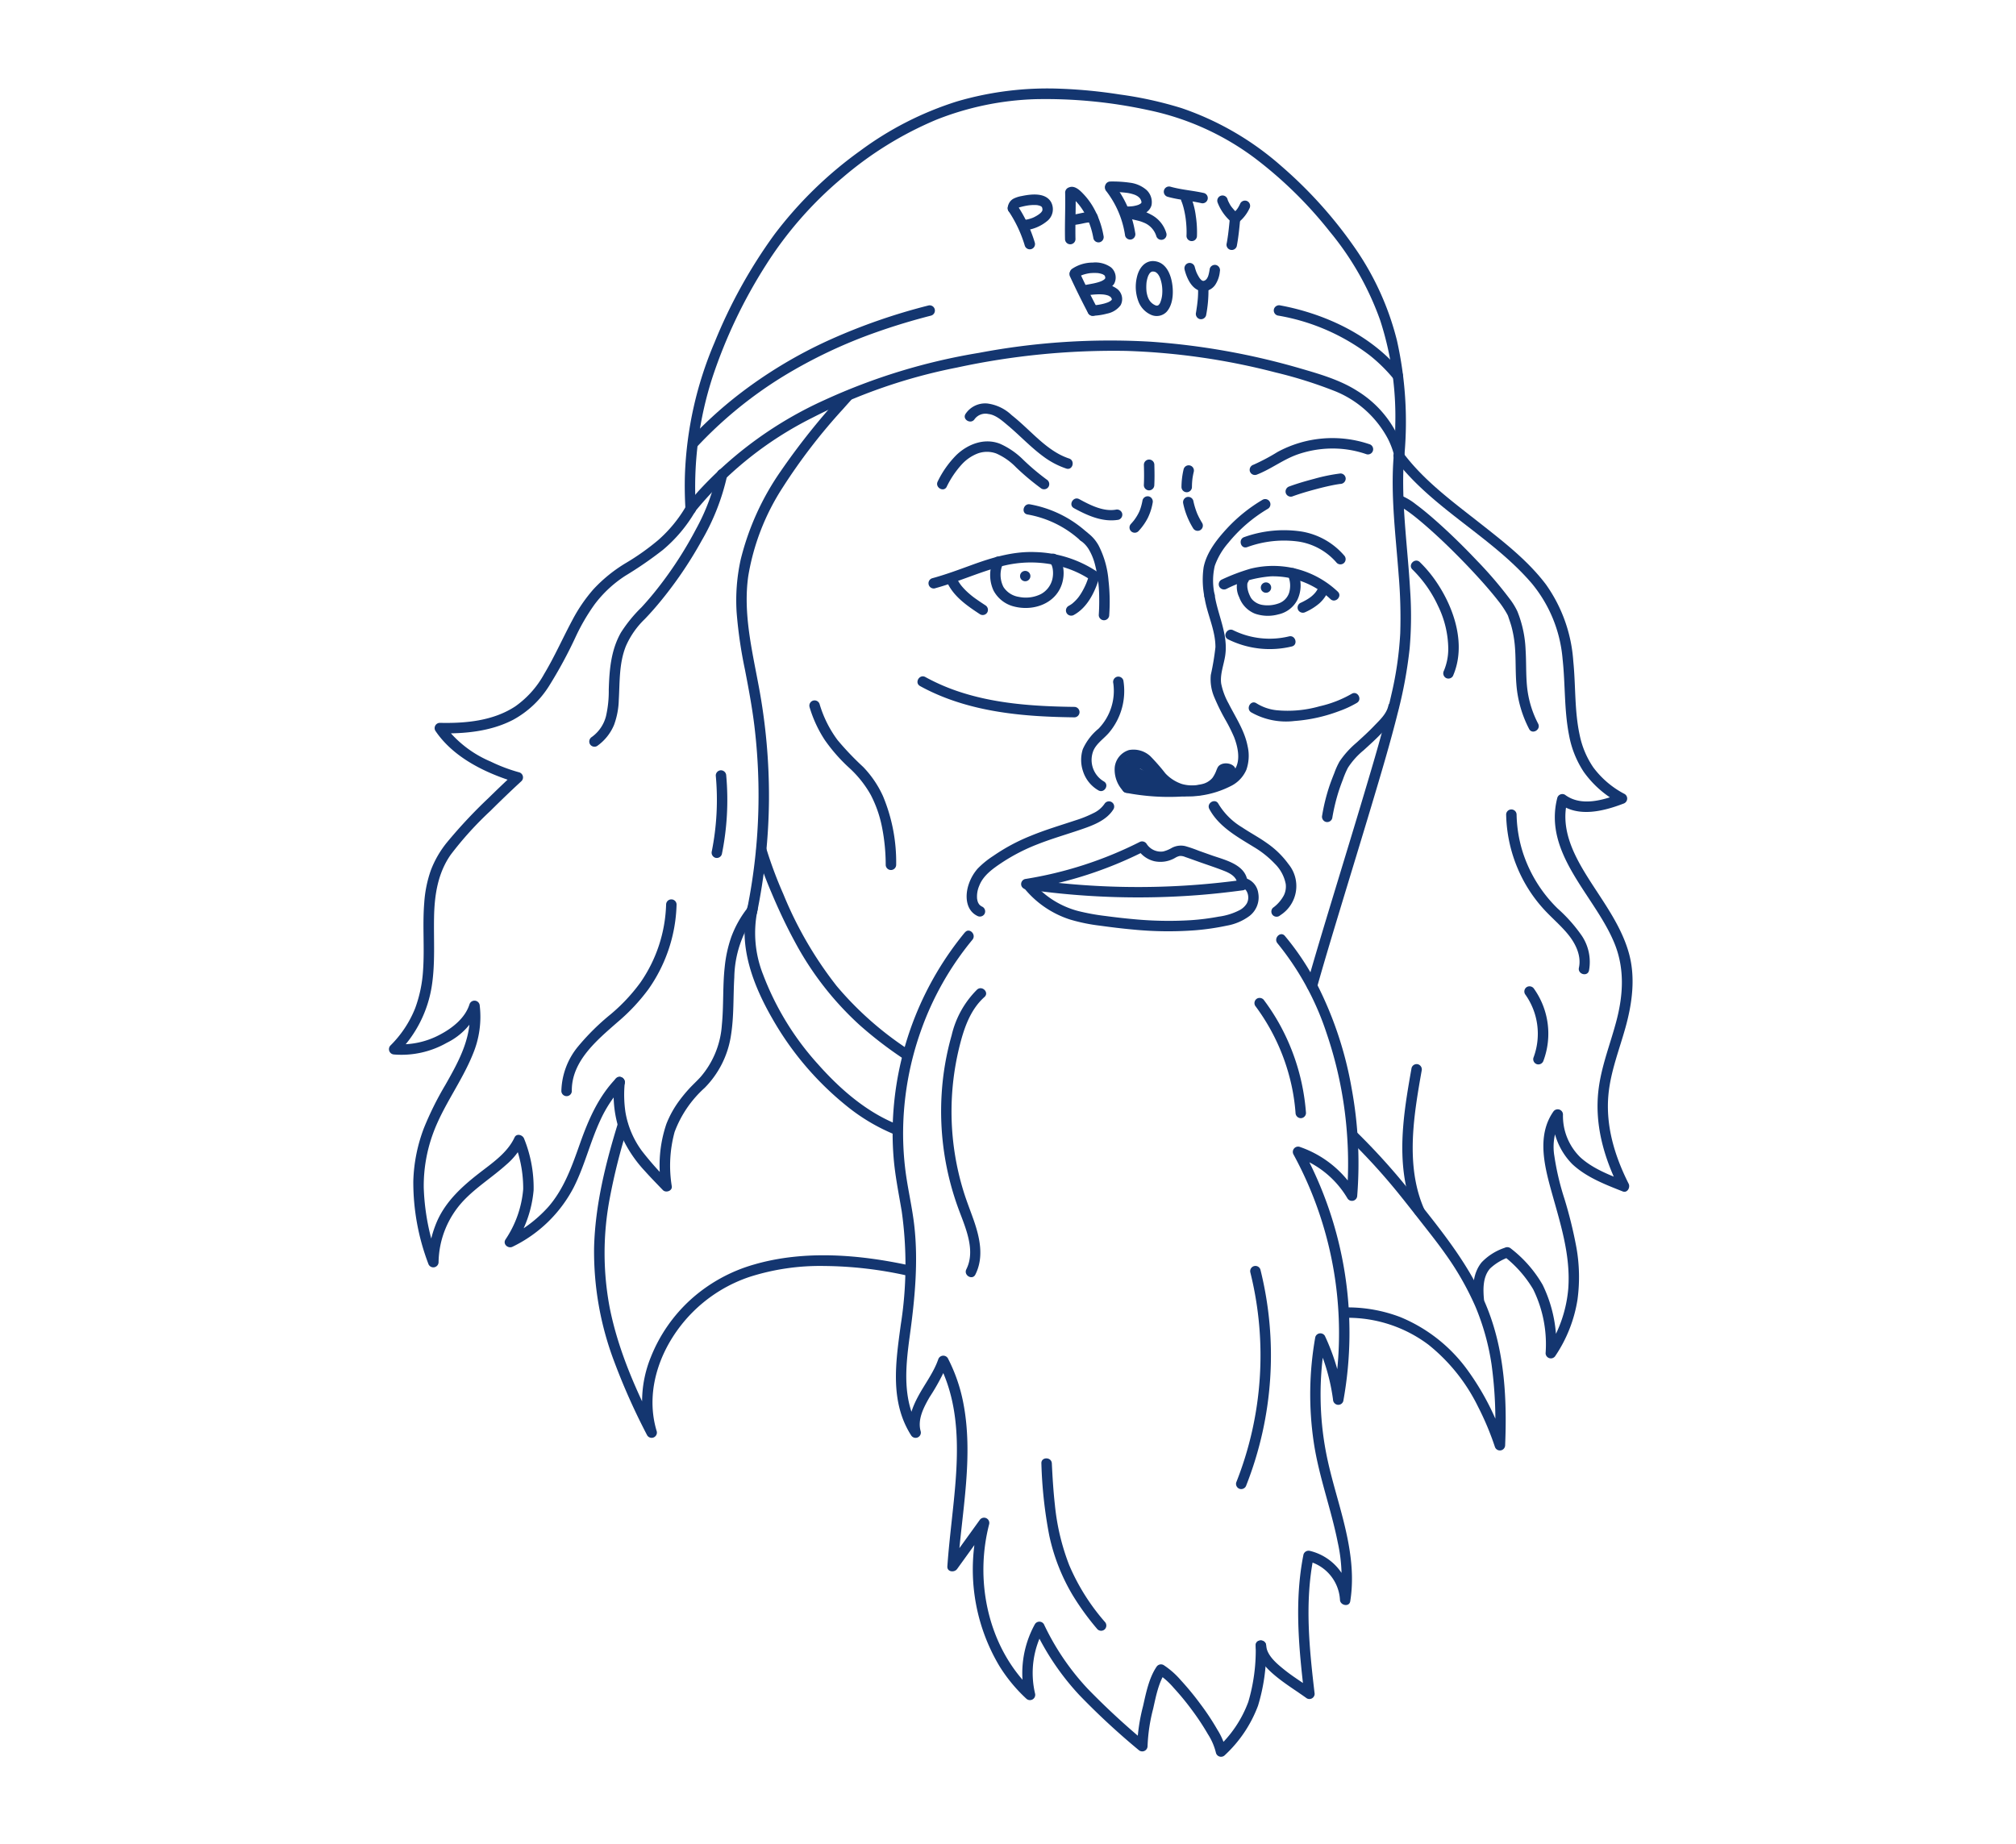 <?xml version="1.0" encoding="UTF-8" standalone="no"?> <svg xmlns:dc="http://purl.org/dc/elements/1.1/" xmlns:cc="http://creativecommons.org/ns#" xmlns:rdf="http://www.w3.org/1999/02/22-rdf-syntax-ns#" xmlns:svg="http://www.w3.org/2000/svg" xmlns="http://www.w3.org/2000/svg" xmlns:sodipodi="http://sodipodi.sourceforge.net/DTD/sodipodi-0.dtd" xmlns:inkscape="http://www.inkscape.org/namespaces/inkscape" width="341" height="312" viewBox="0 0 341 312" version="1.1" id="svg206" sodipodi:docname="Group 3_.svg" inkscape:version="0.92.3 (2405546, 2018-03-11)"><defs id="defs4"><style id="style2">.a{fill:#fff;}.b,.c,.d{fill:#143670;}.c{opacity:0.57;}.d{opacity:0.83;}</style></defs><g transform="translate(65.761,14.972)" id="g166"><path class="b" d="m 629.985,2517.307 a 60.257,60.257 0 0 1 2.838,-22.313 85.033,85.033 0 0 1 9.048,-18.968 63.656,63.656 0 0 1 12.9,-14.706 60.035,60.035 0 0 1 15.874,-9.82 49.567,49.567 0 0 1 16.717,-3.482 81.78,81.78 0 0 1 19.1,1.836 45.521,45.521 0 0 1 18.031,8.1 70.262,70.262 0 0 1 12.71,12.452 49.546,49.546 0 0 1 8.539,15.019 52.691,52.691 0 0 1 2.552,17.623 c -0.018,1.667 -0.093,3.333 -0.207,5 -0.078,1.136 1.691,1.131 1.769,0 a 63.01,63.01 0 0 0 -1.274,-19.187 47.678,47.678 0 0 0 -7.289,-15.93 74.013,74.013 0 0 0 -12.278,-13.6 49.722,49.722 0 0 0 -16.864,-9.8 64.344,64.344 0 0 0 -10.478,-2.311 84.51,84.51 0 0 0 -9.823,-0.965 54.383,54.383 0 0 0 -17.709,2.147 55.453,55.453 0 0 0 -16.384,8.367 67.406,67.406 0 0 0 -14.522,14.187 85.775,85.775 0 0 0 -10.071,18.185 62.72,62.72 0 0 0 -5.025,22.449 c -0.057,1.908 -0.023,3.817 0.087,5.723 0.065,1.131 1.834,1.139 1.769,0 z" transform="translate(-578.048,-2446.211)" id="path8" inkscape:connector-curvature="0" style="fill:#143670"></path><path class="b" d="m 536.89,2645.152 a 22.952,22.952 0 0 1 -4.7,5.729 40.307,40.307 0 0 1 -5.392,3.837 24.982,24.982 0 0 0 -5.577,4.494 26.678,26.678 0 0 0 -3.546,5.176 c -1.638,3.048 -3.016,6.2 -4.8,9.172 a 16.273,16.273 0 0 1 -4.877,5.466 c -3.735,2.458 -8.4,2.886 -12.761,2.789 a 0.89,0.89 0 0 0 -0.764,1.33 c 2.834,4.225 7.733,6.781 12.447,8.358 0.417,0.139 0.837,0.276 1.262,0.387 l -0.39,-1.478 c -1.467,1.346 -2.9,2.726 -4.326,4.12 a 84.121,84.121 0 0 0 -7.012,7.49 17.076,17.076 0 0 0 -2.754,4.773 20.692,20.692 0 0 0 -1.1,5.449 c -0.313,3.8 0.068,7.619 -0.2,11.422 a 22.311,22.311 0 0 1 -1.336,6.421 18.463,18.463 0 0 1 -4.192,6.319 0.9,0.9 0 0 0 0.625,1.51 15.5,15.5 0 0 0 8.907,-1.971 11.187,11.187 0 0 0 5.546,-6.04 l -1.737,-0.235 c 0.642,5.012 -1.633,9.158 -4.056,13.416 a 53.7,53.7 0 0 0 -3.6,7.244 27.3,27.3 0 0 0 -1.808,9.049 38.859,38.859 0 0 0 2.536,13.924 0.889,0.889 0 0 0 1.737,-0.235 15.552,15.552 0 0 1 4.233,-10.433 c 2.173,-2.289 4.86,-3.96 7.2,-6.06 a 11.853,11.853 0 0 0 2.942,-3.732 l -1.616,-0.211 a 21,21 0 0 1 1.555,8.073 17.891,17.891 0 0 1 -3,8.518 c -0.49,0.792 0.458,1.592 1.21,1.21 a 22.9,22.9 0 0 0 10.3,-9.968 c 1.853,-3.629 2.784,-7.627 4.486,-11.317 a 21.453,21.453 0 0 1 3.952,-5.933 c 0.788,-0.822 -0.461,-2.074 -1.25,-1.251 -2.98,3.1 -4.652,6.953 -6.07,10.955 -1.35,3.812 -2.684,7.686 -5.386,10.785 a 22.612,22.612 0 0 1 -6.922,5.2 l 1.21,1.21 a 19.821,19.821 0 0 0 3.233,-9.231 22.07,22.07 0 0 0 -1.609,-8.724 c -0.232,-0.64 -1.268,-0.963 -1.616,-0.211 -1.217,2.629 -3.808,4.349 -6.056,6.1 -2.752,2.143 -5.37,4.527 -6.892,7.731 a 18.307,18.307 0 0 0 -1.667,7.287 l 1.737,-0.235 a 38.546,38.546 0 0 1 -2.481,-12.411 25.8,25.8 0 0 1 1.544,-9.059 c 1.726,-4.782 4.9,-8.846 6.783,-13.548 a 16.3,16.3 0 0 0 1.145,-8.145 0.889,0.889 0 0 0 -1.737,-0.235 c -0.733,2.305 -2.836,3.973 -4.893,5.07 a 13.809,13.809 0 0 1 -7.854,1.643 l 0.625,1.51 a 20.469,20.469 0 0 0 5.756,-11.381 c 0.588,-3.842 0.3,-7.711 0.375,-11.578 0.069,-3.743 0.629,-7.466 2.832,-10.594 a 57.8,57.8 0 0 1 6.694,-7.39 c 1.723,-1.715 3.475,-3.4 5.267,-5.049 a 0.891,0.891 0 0 0 -0.39,-1.478 27.857,27.857 0 0 1 -4.85,-1.833 18.938,18.938 0 0 1 -7.8,-6.1 l -0.763,1.331 c 4.211,0.094 8.621,-0.32 12.411,-2.3 a 16.458,16.458 0 0 0 6.049,-5.705 76.177,76.177 0 0 0 4.557,-8.431 34.058,34.058 0 0 1 3.154,-5.382 20.2,20.2 0 0 1 5.19,-4.832 64.452,64.452 0 0 0 6.342,-4.369 24.6,24.6 0 0 0 5.485,-6.519 0.885,0.885 0 0 0 -1.527,-0.893 z" transform="translate(-486.601,-2574.502)" id="path10" inkscape:connector-curvature="0" style="fill:#143670"></path><path class="b" d="m 594.281,2867.184 a 19.01,19.01 0 0 0 1.074,8.818 21.659,21.659 0 0 0 4.106,6.248 c 0.979,1.095 2.01,2.142 3.026,3.2 0.489,0.51 1.6,0.159 1.51,-0.625 a 21.606,21.606 0 0 1 0.474,-9.207 18.92,18.92 0 0 1 5.08,-7.458 15.983,15.983 0 0 0 4.461,-8.941 c 0.512,-3.222 0.359,-6.487 0.554,-9.731 a 18.49,18.49 0 0 1 3.454,-10.467 0.913,0.913 0 0 0 0,-1.25 0.89,0.89 0 0 0 -1.25,0 17.951,17.951 0 0 0 -2.736,4.926 21.872,21.872 0 0 0 -1.088,5.017 c -0.361,3.257 -0.159,6.544 -0.483,9.8 a 15.009,15.009 0 0 1 -3.6,8.8 c -0.607,0.669 -1.278,1.277 -1.891,1.94 a 24.826,24.826 0 0 0 -1.658,2 17.142,17.142 0 0 0 -2.235,4.008 21.732,21.732 0 0 0 -0.852,10.561 l 1.51,-0.625 a 52.46,52.46 0 0 1 -4.784,-5.352 15.369,15.369 0 0 1 -2.8,-6.589 20.33,20.33 0 0 1 -0.1,-5.077 0.891,0.891 0 0 0 -0.884,-0.884 0.9,0.9 0 0 0 -0.884,0.884 z" transform="translate(-556.124,-2699.097)" id="path12" inkscape:connector-curvature="0" style="fill:#143670"></path><path class="b" d="m 629.955,2595.756 a 60.436,60.436 0 0 1 19.932,-16.006 92.284,92.284 0 0 1 24.452,-8.5 125.377,125.377 0 0 1 28.661,-2.825 114.587,114.587 0 0 1 25.235,3.634 74.375,74.375 0 0 1 10.3,3.26 17.6,17.6 0 0 1 8.713,7.922 13.3,13.3 0 0 1 1.085,2.862 0.885,0.885 0 0 0 1.705,-0.47 18.121,18.121 0 0 0 -7.958,-10.447 c -2.954,-1.887 -6.481,-2.885 -9.818,-3.855 a 120.61,120.61 0 0 0 -25.158,-4.465 118.841,118.841 0 0 0 -29.006,1.891 102.282,102.282 0 0 0 -26.064,7.954 65.67,65.67 0 0 0 -21.318,15.365 q -1.048,1.181 -2.017,2.427 a 0.915,0.915 0 0 0 0,1.251 0.89,0.89 0 0 0 1.251,0 z" transform="translate(-578.277,-2524.035)" id="path14" inkscape:connector-curvature="0" style="fill:#143670"></path><path class="b" d="m 967.15,2620.86 c 6.373,8.464 16.376,13.135 23.229,21.116 a 23.042,23.042 0 0 1 5.219,12.8 c 0.468,4.27 0.255,8.615 1.084,12.844 a 16.709,16.709 0 0 0 2.483,6.232 17.336,17.336 0 0 0 6.049,5.289 l 0.211,-1.617 c -2.9,1.115 -6.673,2.277 -9.425,0.212 a 0.89,0.89 0 0 0 -1.3,0.529 c -2.448,9.567 6.516,16.655 9.733,24.761 1.657,4.174 1.419,8.52 0.311,12.8 -0.987,3.813 -2.478,7.487 -3.018,11.409 -0.832,6.034 0.811,11.826 3.516,17.2 l 1,-1.3 c -2.644,-1.047 -5.518,-2.123 -7.651,-4.072 a 9.781,9.781 0 0 1 -2.929,-7.251 0.892,0.892 0 0 0 -1.648,-0.446 c -2.732,3.931 -1.548,8.949 -0.373,13.209 1.509,5.47 3.345,10.948 2.917,16.707 a 22.018,22.018 0 0 1 -3.717,10.491 l 1.648,0.446 a 22.946,22.946 0 0 0 -2.259,-11.567 20.984,20.984 0 0 0 -5.358,-6.136 0.941,0.941 0 0 0 -1.071,-0.138 9.584,9.584 0 0 0 -3.89,2.451 c -1.437,1.755 -1.581,4.1 -1.381,6.272 0.1,1.124 1.873,1.135 1.769,0 -0.161,-1.746 -0.2,-3.827 1.039,-5.228 a 8.971,8.971 0 0 1 3.356,-1.968 l -1.071,-0.138 a 19.9,19.9 0 0 1 5,5.632 21.052,21.052 0 0 1 2.1,10.82 0.892,0.892 0 0 0 1.648,0.446 23.619,23.619 0 0 0 3.745,-9.508 28.467,28.467 0 0 0 -0.189,-8.87 73.838,73.838 0 0 0 -2.017,-8.2 44.591,44.591 0 0 1 -1.7,-7.208 9.376,9.376 0 0 1 1.332,-6.618 l -1.648,-0.447 a 11.607,11.607 0 0 0 3.33,8.394 c 2.378,2.239 5.561,3.452 8.548,4.635 0.778,0.308 1.31,-0.681 1,-1.3 -2.372,-4.709 -3.923,-9.812 -3.415,-15.125 0.374,-3.9 1.842,-7.573 2.883,-11.324 1.128,-4.064 1.722,-8.431 0.572,-12.559 -1.252,-4.49 -4.076,-8.314 -6.553,-12.187 -2.6,-4.068 -5.124,-8.633 -3.851,-13.608 l -1.3,0.529 c 3.132,2.351 7.455,1.246 10.788,-0.034 a 0.9,0.9 0 0 0 0.211,-1.617 15.529,15.529 0 0 1 -5.312,-4.507 14.944,14.944 0 0 1 -2.3,-5.444 c -0.9,-4.1 -0.667,-8.351 -1.087,-12.5 a 25.336,25.336 0 0 0 -4.631,-13.012 c -3.05,-4.031 -7.117,-7.18 -11.059,-10.286 -4.587,-3.613 -9.5,-7.192 -13.039,-11.9 -0.676,-0.9 -2.213,-0.018 -1.527,0.893 z" transform="translate(-797.051,-2558.261)" id="path16" inkscape:connector-curvature="0" style="fill:#143670"></path><path class="b" d="m 588.739,2940.314 c -2.084,6.776 -3.81,13.763 -3.994,20.883 a 52.5,52.5 0 0 0 3.406,19.3 109.557,109.557 0 0 0 5.576,12.481 0.888,0.888 0 0 0 1.616,-0.681 c -2.2,-7.242 0.9,-14.959 6.063,-20.148 a 24.707,24.707 0 0 1 9.735,-6.011 39.167,39.167 0 0 1 12.462,-1.814 66.674,66.674 0 0 1 14.151,1.638 c 1.11,0.242 1.584,-1.463 0.47,-1.705 -8.545,-1.868 -17.844,-2.656 -26.355,-0.2 a 27.058,27.058 0 0 0 -10.78,5.947 26.26,26.26 0 0 0 -6.767,9.791 19.9,19.9 0 0 0 -0.683,12.971 l 1.616,-0.682 c -3.363,-6.552 -6.4,-13.389 -7.857,-20.644 a 49.539,49.539 0 0 1 0,-18.583 103.522,103.522 0 0 1 3.046,-12.077 c 0.335,-1.09 -1.371,-1.557 -1.705,-0.47 z" transform="translate(-550.018,-2765.132)" id="path18" inkscape:connector-curvature="0" style="fill:#143670"></path><path class="b" d="m 943.187,2976.272 a 22.726,22.726 0 0 1 13.8,4.558 30.713,30.713 0 0 1 8.391,10.5 47.82,47.82 0 0 1 2.837,6.76 0.889,0.889 0 0 0 1.737,-0.235 c 0.322,-7.715 -0.066,-15.619 -2.89,-22.891 -2.838,-7.306 -7.82,-13.327 -12.635,-19.4 a 111.434,111.434 0 0 0 -9.558,-10.679 c -0.816,-0.795 -2.068,0.455 -1.251,1.251 a 104.78,104.78 0 0 1 8.484,9.334 c 1.354,1.681 2.678,3.386 4.011,5.084 1.242,1.582 2.487,3.158 3.647,4.8 a 49.217,49.217 0 0 1 5.187,9.073 40.851,40.851 0 0 1 2.71,9.749 70.918,70.918 0 0 1 0.526,13.683 l 1.737,-0.235 a 44.312,44.312 0 0 0 -6.3,-12.464 26.476,26.476 0 0 0 -11.393,-9.005 25,25 0 0 0 -9.042,-1.642 0.885,0.885 0 0 0 0,1.769 z" transform="translate(-781.124,-2768.315)" id="path20" inkscape:connector-curvature="0" style="fill:#143670"></path><path class="b" d="m 670.894,2591.248 a 117.271,117.271 0 0 0 -10.575,13.188 45,45 0 0 0 -6.822,15.041 32.12,32.12 0 0 0 -0.68,8.895 75.7,75.7 0 0 0 1.41,9.708 c 0.606,3.142 1.2,6.282 1.589,9.461 q 0.583,4.824 0.686,9.689 a 96.83,96.83 0 0 1 -1.495,19.194 q -0.212,1.174 -0.452,2.343 a 0.906,0.906 0 0 0 0.618,1.088 0.893,0.893 0 0 0 1.088,-0.617 99.5,99.5 0 0 0 2.028,-19.194 100.73,100.73 0 0 0 -1.727,-19.146 c -1.138,-6.129 -2.66,-12.354 -1.782,-18.623 a 39.3,39.3 0 0 1 5.824,-15.01 97,97 0 0 1 10.184,-13.246 q 0.675,-0.762 1.357,-1.519 c 0.759,-0.844 -0.487,-2.1 -1.251,-1.25 z" transform="translate(-593.98,-2539.76)" id="path22" inkscape:connector-curvature="0" style="fill:#143670"></path><path class="b" d="m 940.257,2620.3 c -0.543,6.7 0.344,13.424 0.837,20.1 a 84.862,84.862 0 0 1 0.27,9.934 58.9,58.9 0 0 1 -1.5,10.35 c -1.274,5.657 -2.958,11.23 -4.612,16.786 -1.59,5.338 -3.22,10.664 -4.838,15.992 -1.492,4.914 -2.988,9.828 -4.406,14.764 q -0.21,0.732 -0.417,1.465 a 0.885,0.885 0 0 0 1.706,0.47 c 1.349,-4.782 2.794,-9.537 4.235,-14.292 1.632,-5.384 3.28,-10.763 4.895,-16.152 1.6,-5.35 3.213,-10.71 4.565,-16.13 a 75.191,75.191 0 0 0 1.965,-10.734 63.716,63.716 0 0 0 0.073,-9.949 c -0.386,-6.741 -1.357,-13.474 -1.137,-20.239 q 0.039,-1.186 0.134,-2.368 a 0.892,0.892 0 0 0 -0.884,-0.885 0.9,0.9 0 0 0 -0.884,0.885 z" transform="translate(-770.279,-2558.146)" id="path24" inkscape:connector-curvature="0" style="fill:#143670"></path><path class="b" d="m 739.758,2849.19 a 53.649,53.649 0 0 0 -12.084,30.01 51.185,51.185 0 0 0 0.018,8.173 c 0.25,3.023 0.859,5.986 1.361,8.973 a 64.894,64.894 0 0 1 -0.158,19.267 c -0.855,6.327 -1.875,12.985 1.759,18.685 a 0.888,0.888 0 0 0 1.616,-0.681 c -0.581,-2.028 0.519,-4.069 1.5,-5.784 a 36.417,36.417 0 0 0 3.163,-5.932 l -1.617,0.212 c 4.246,8.184 3.164,17.719 2.21,26.542 -0.281,2.6 -0.564,5.193 -0.747,7.8 -0.067,0.958 1.185,1.089 1.648,0.447 l 5.326,-7.38 -1.616,-0.681 a 31.921,31.921 0 0 0 3.45,24.486 26.525,26.525 0 0 0 4.55,5.514 0.892,0.892 0 0 0 1.478,-0.86 15.246,15.246 0 0 1 1.492,-10.85 h -1.527 a 43.717,43.717 0 0 0 7.552,11.13 122.661,122.661 0 0 0 10,9.258 0.9,0.9 0 0 0 1.51,-0.625 29.144,29.144 0 0 1 0.949,-6.359 c 0.458,-2.031 0.9,-4.414 2.081,-6.174 l -1.21,0.317 a 12.678,12.678 0 0 1 2.6,2.331 44.081,44.081 0 0 1 3.092,3.756 42.139,42.139 0 0 1 2.7,4.087 10.244,10.244 0 0 1 1.361,3.172 0.892,0.892 0 0 0 1.478,0.39 21.822,21.822 0 0 0 5.637,-8.392 32.082,32.082 0 0 0 1.372,-10.182 0.885,0.885 0 0 0 -1.769,0 30.865,30.865 0 0 1 -1.253,9.55 19.861,19.861 0 0 1 -5.238,7.774 l 1.478,0.391 a 11.45,11.45 0 0 0 -1.466,-3.465 41.826,41.826 0 0 0 -2.882,-4.356 47.576,47.576 0 0 0 -3.316,-4.029 13.882,13.882 0 0 0 -2.9,-2.553 0.9,0.9 0 0 0 -1.21,0.317 c -1.266,1.883 -1.769,4.421 -2.259,6.6 a 31.363,31.363 0 0 0 -1.012,6.83 l 1.509,-0.625 a 125.075,125.075 0 0 1 -9.86,-9.108 42.3,42.3 0 0 1 -7.414,-10.922 0.891,0.891 0 0 0 -1.527,0 17.133,17.133 0 0 0 -1.67,12.213 l 1.478,-0.861 c -5.942,-5.474 -8.753,-13.6 -8.5,-21.578 a 30.826,30.826 0 0 1 0.959,-6.7 0.889,0.889 0 0 0 -1.616,-0.682 l -5.326,7.381 1.648,0.446 c 0.649,-9.243 2.734,-18.673 0.871,-27.9 a 27.9,27.9 0 0 0 -2.575,-7.331 0.9,0.9 0 0 0 -1.617,0.211 c -0.779,2.233 -2.273,4.16 -3.385,6.229 -1.053,1.962 -1.919,4.19 -1.279,6.427 l 1.616,-0.682 c -3.122,-4.9 -2.493,-10.651 -1.743,-16.13 0.834,-6.1 1.439,-12.4 0.732,-18.543 -0.353,-3.065 -1.076,-6.07 -1.473,-9.128 a 50.26,50.26 0 0 1 -0.382,-8.053 52.137,52.137 0 0 1 2.935,-15.573 50.648,50.648 0 0 1 8.76,-15.537 c 0.722,-0.869 -0.523,-2.127 -1.251,-1.25 z" transform="translate(-642.297,-2706.449)" id="path26" inkscape:connector-curvature="0" style="fill:#143670"></path><path class="b" d="m 904.819,2852.2 a 47.555,47.555 0 0 1 8.306,15.222 67.882,67.882 0 0 1 3.494,17.728 66.868,66.868 0 0 1 -0.083,9.748 l 1.648,-0.446 a 17.9,17.9 0 0 0 -9.663,-7.841 0.894,0.894 0 0 0 -1,1.3 63.17,63.17 0 0 1 7.68,31.93 61.353,61.353 0 0 1 -0.961,9.313 l 1.737,0.235 a 36.327,36.327 0 0 0 -3.151,-10.794 0.893,0.893 0 0 0 -1.616,0.211 55.18,55.18 0 0 0 -0.262,17.8 c 0.858,5.769 2.93,11.242 4.063,16.949 a 26.966,26.966 0 0 1 0.405,9.472 l 1.737,0.235 a 8.955,8.955 0 0 0 -6.855,-8.287 0.9,0.9 0 0 0 -1.088,0.618 c -1.561,7.8 -0.8,15.734 0.12,23.56 l 1.331,-0.763 c -1.562,-1.126 -3.218,-2.122 -4.718,-3.334 -1.219,-0.985 -2.926,-2.378 -3.047,-4.079 -0.08,-1.129 -1.849,-1.137 -1.769,0 0.151,2.137 1.728,3.8 3.293,5.106 1.688,1.41 3.567,2.55 5.348,3.833 a 0.888,0.888 0 0 0 1.331,-0.764 c -0.9,-7.648 -1.708,-15.465 -0.183,-23.09 l -1.088,0.618 a 7.165,7.165 0 0 1 5.556,6.582 c 0.036,0.943 1.573,1.265 1.737,0.235 0.913,-5.727 -0.483,-11.36 -2.005,-16.855 -0.775,-2.8 -1.576,-5.595 -2.116,-8.451 a 52.03,52.03 0 0 1 -0.891,-8.9 52.756,52.756 0 0 1 0.806,-10.013 l -1.616,0.211 a 33.6,33.6 0 0 1 2.91,9.9 0.9,0.9 0 0 0 0.767,0.868 0.876,0.876 0 0 0 0.97,-0.634 64.6,64.6 0 0 0 -6.9,-42.607 l -1,1.3 a 16.029,16.029 0 0 1 8.606,7.029 0.892,0.892 0 0 0 1.648,-0.447 69.785,69.785 0 0 0 -0.927,-18.073 62.454,62.454 0 0 0 -5.77,-17.5 44.835,44.835 0 0 0 -5.537,-8.381 c -0.733,-0.872 -1.979,0.385 -1.25,1.251 z" transform="translate(-754.492,-2707.586)" id="path28" inkscape:connector-curvature="0" style="fill:#143670"></path><path class="b" d="m 662.33,2809.367 a 70.033,70.033 0 0 0 2.513,6.812 c 1.189,2.831 2.49,5.616 3.954,8.316 a 52.494,52.494 0 0 0 10.952,14.112 67,67 0 0 0 7.289,5.625 c 0.945,0.64 1.831,-0.892 0.893,-1.527 a 55.921,55.921 0 0 1 -12.028,-10.669 64.77,64.77 0 0 1 -9.024,-15.555 70.562,70.562 0 0 1 -2.844,-7.585 0.885,0.885 0 0 0 -1.706,0.47 z" transform="translate(-600.141,-2680.202)" id="path30" inkscape:connector-curvature="0" style="fill:#143670"></path><path class="b" d="m 657.205,2836.639 c -1.6,6.6 1.012,13.285 4.281,18.937 a 51.905,51.905 0 0 0 12.38,14.567 32.367,32.367 0 0 0 8.458,5.013 0.892,0.892 0 0 0 1.088,-0.618 0.9,0.9 0 0 0 -0.618,-1.088 c -5.318,-2.052 -9.86,-6 -13.6,-10.213 a 47.791,47.791 0 0 1 -9.346,-15.251 19.039,19.039 0 0 1 -0.937,-10.876 c 0.267,-1.106 -1.438,-1.578 -1.705,-0.47 z" transform="translate(-596.544,-2698.122)" id="path32" inkscape:connector-curvature="0" style="fill:#143670"></path><path class="b" d="m 885.93,2642.612 a 26.746,26.746 0 0 0 -5.972,4.783 c -1.728,1.86 -3.526,4.111 -4.029,6.663 a 14.8,14.8 0 0 0 0.144,5.024 0.891,0.891 0 0 0 1.088,0.618 0.908,0.908 0 0 0 0.618,-1.088 10.884,10.884 0 0 1 0.044,-4.822 12.043,12.043 0 0 1 2.265,-3.85 25.01,25.01 0 0 1 6.735,-5.8 0.885,0.885 0 0 0 -0.892,-1.527 z" transform="translate(-738.103,-2573.054)" id="path34" inkscape:connector-curvature="0" style="fill:#143670"></path><path class="b" d="m 924.691,2630.3 a 29.816,29.816 0 0 0 -4.423,0.9 c -1.419,0.374 -2.837,0.781 -4.215,1.289 a 0.908,0.908 0 0 0 -0.618,1.088 0.891,0.891 0 0 0 1.088,0.618 c 1.34,-0.493 2.718,-0.891 4.1,-1.258 0.746,-0.2 1.5,-0.384 2.25,-0.547 0.346,-0.075 0.693,-0.145 1.041,-0.206 0.156,-0.027 0.313,-0.053 0.47,-0.077 0.057,-0.01 0.2,-0.028 0.069,-0.011 0.081,-0.01 0.161,-0.019 0.242,-0.028 a 0.91,0.91 0 0 0 0.884,-0.884 0.89,0.89 0 0 0 -0.884,-0.884 z" transform="translate(-763.72,-2565.176)" id="path36" inkscape:connector-curvature="0" style="fill:#143670"></path><path class="b" d="m 836.4,2768.166 a 3.618,3.618 0 0 1 -1.023,-2.369 1.817,1.817 0 0 1 0.919,-1.6 2.214,2.214 0 0 1 2.144,0.522 13.732,13.732 0 0 1 1.97,2.262 8.571,8.571 0 0 0 4.586,3 7.84,7.84 0 0 0 5.214,-0.615 5.973,5.973 0 0 0 2.5,-3.4 l -0.406,0.529 c 0.16,-0.094 -0.085,-0.01 0.115,-0.042 -0.13,0.022 0.132,0 0.144,0 -0.137,-0.01 0.081,-0.011 0.08,0.017 0.063,0.02 0.056,0.014 -0.024,-0.016 a 0.332,0.332 0 0 1 -0.115,-0.413 c -0.06,-0.441 -0.069,-0.422 -0.163,-0.161 l 0.009,-0.01 c -0.047,0.048 -0.033,0.038 0.044,-0.029 0.011,-0.056 0.131,-0.034 -0.074,0.01 -0.107,0.021 -0.214,0.042 -0.321,0.061 a 0.892,0.892 0 0 0 -0.618,1.088 0.9,0.9 0 0 0 1.088,0.618 1.9,1.9 0 0 0 1.208,-0.587 1.417,1.417 0 0 0 0.305,-1.655 c -0.557,-0.908 -2.444,-0.984 -2.932,0.016 -0.206,0.422 -0.233,0.606 -0.445,1.025 -0.076,0.151 -0.158,0.3 -0.247,0.443 -0.044,0.07 -0.091,0.138 -0.137,0.207 -0.023,0.034 -0.047,0.067 -0.072,0.1 0.056,-0.073 0.026,-0.034 -0.015,0.013 a 3.256,3.256 0 0 1 -1.893,1.032 6.274,6.274 0 0 1 -3.224,-0.054 6.762,6.762 0 0 1 -2.8,-1.8 34.267,34.267 0 0 0 -2.525,-2.89 4.2,4.2 0 0 0 -3.609,-1.057 3.42,3.42 0 0 0 -2.426,2.892 5.233,5.233 0 0 0 1.494,4.109 0.885,0.885 0 0 0 1.251,-1.251 z" transform="translate(-710.862,-2650.503)" id="path38" inkscape:connector-curvature="0" style="fill:#143670"></path><path class="b" d="m 837.892,2772.231 a 38.257,38.257 0 0 0 9.884,0.612 0.889,0.889 0 0 0 0.235,-1.737 21.007,21.007 0 0 1 -2.9,-1.24 8.623,8.623 0 0 1 -2.3,-1.894 4.324,4.324 0 0 0 -2.4,-1.6 2.406,2.406 0 0 0 -2.565,1.053 0.885,0.885 0 0 0 1.527,0.892 0.444,0.444 0 0 1 0.416,-0.226 1.234,1.234 0 0 1 0.791,0.212 14.828,14.828 0 0 1 1.85,1.833 15.236,15.236 0 0 0 5.114,2.678 l 0.235,-1.737 a 36.518,36.518 0 0 1 -9.414,-0.549 c -1.108,-0.256 -1.581,1.449 -0.47,1.705 z" transform="translate(-713.218,-2653.09)" id="path40" inkscape:connector-curvature="0" style="fill:#143670"></path><path class="b" d="m 842.466,2770.307 c -0.116,0 -0.231,-0.013 -0.346,-0.022 -0.178,-0.014 -0.063,0 -0.023,0 -0.057,-0.01 -0.114,-0.018 -0.171,-0.027 a 5.584,5.584 0 0 1 -0.715,-0.175 c -0.1,-0.03 -0.192,-0.063 -0.287,-0.1 -0.054,-0.02 -0.109,-0.041 -0.162,-0.063 0.128,0.054 -0.007,0 -0.027,-0.015 a 6.73,6.73 0 0 1 -0.646,-0.353 c -0.1,-0.062 -0.192,-0.128 -0.287,-0.195 -0.119,-0.084 0.086,0.071 -0.028,-0.019 -0.045,-0.036 -0.09,-0.073 -0.134,-0.11 -0.3,-0.254 -0.543,-0.578 -0.974,-0.583 a 1.5,1.5 0 0 0 -1.247,0.728 2.163,2.163 0 0 0 0.279,2.462 3.6,3.6 0 0 0 2.834,0.807 7.932,7.932 0 0 1 0.8,0.034 c 0.184,0.019 0.075,0.01 0.036,0 0.09,0.015 0.18,0.031 0.269,0.049 q 0.178,0.037 0.354,0.085 0.22,0.06 0.434,0.138 c 0.057,0.021 0.114,0.042 0.17,0.065 -0.109,-0.043 0.045,0.021 0.081,0.038 a 5.864,5.864 0 0 1 0.753,0.425 0.891,0.891 0 0 0 1.21,-0.317 0.9,0.9 0 0 0 -0.317,-1.21 6.443,6.443 0 0 0 -2.17,-0.919 13.607,13.607 0 0 0 -2.312,-0.167 c -0.086,0 -0.172,-0.01 -0.257,-0.018 -0.261,-0.022 0.153,0.042 -0.1,-0.017 -0.082,-0.019 -0.161,-0.04 -0.242,-0.062 -0.22,-0.06 0.1,0.073 -0.1,-0.037 q -0.057,-0.029 -0.11,-0.062 c -0.068,-0.044 -0.05,-0.027 0.055,0.051 0,0 -0.121,-0.114 -0.117,-0.115 0.08,0.108 0.093,0.123 0.04,0.046 l -0.029,-0.048 c -0.109,-0.19 0.013,0 0,0.01 0,0 -0.04,-0.14 -0.047,-0.161 -0.057,-0.172 0,0.182 0,0.015 0,-0.054 0,-0.109 0,-0.164 0,-0.183 -0.034,0.19 0,0.027 a 0.932,0.932 0 0 1 0.029,-0.1 c -0.058,0.125 -0.071,0.158 -0.04,0.1 0.09,-0.167 -0.085,0.083 -0.03,0.023 0.126,-0.138 -0.1,0.065 -0.032,0.022 0.068,-0.043 0.026,-0.02 -0.1,0.04 0.091,-0.023 0.064,-0.022 -0.081,0 l -0.625,-0.259 a 6.615,6.615 0 0 0 4.424,1.92 0.891,0.891 0 0 0 0.884,-0.884 0.9,0.9 0 0 0 -0.884,-0.884 z" transform="translate(-713.15,-2654.588)" id="path42" inkscape:connector-curvature="0" style="fill:#143670"></path><path class="b" d="m 816.837,2659.5 a 4.755,4.755 0 0 1 1.4,1.56 9.554,9.554 0 0 1 0.955,2.359 22.764,22.764 0 0 1 0.73,5.679 q 0.028,1.47 -0.07,2.938 a 0.884,0.884 0 0 0 1.769,0 32.065,32.065 0 0 0 -0.12,-5.83 15.752,15.752 0 0 0 -1.662,-5.907 6.654,6.654 0 0 0 -2.105,-2.326 c -0.951,-0.632 -1.838,0.9 -0.893,1.527 z" transform="translate(-699.76,-2582.967)" id="path44" inkscape:connector-curvature="0" style="fill:#143670"></path><path class="b" d="m 884.8,2678.387 a 19.991,19.991 0 0 1 7.5,-2.114 14.272,14.272 0 0 1 6.8,1.542 13.765,13.765 0 0 1 3.257,2.3 c 0.823,0.787 2.076,-0.462 1.251,-1.25 a 15.906,15.906 0 0 0 -14.734,-3.893 33.606,33.606 0 0 0 -4.963,1.884 0.89,0.89 0 0 0 -0.317,1.21 0.907,0.907 0 0 0 1.21,0.317 z" transform="translate(-743.087,-2593.747)" id="path46" inkscape:connector-curvature="0" style="fill:#143670"></path><path class="b" d="m 892.467,2677.027 a 3.98,3.98 0 0 0 0.025,3.471 4.678,4.678 0 0 0 2.656,2.77 6.659,6.659 0 0 0 3.961,0.127 4.732,4.732 0 0 0 3.19,-2.4 5.623,5.623 0 0 0 0.089,-4.783 0.912,0.912 0 0 0 -1.088,-0.618 0.89,0.89 0 0 0 -0.618,1.088 4.264,4.264 0 0 1 0.251,3.055 2.851,2.851 0 0 1 -1.839,1.822 5.46,5.46 0 0 1 -2.785,0.218 3,3 0 0 1 -1.282,-0.591 2.243,2.243 0 0 1 -0.724,-0.932 4.57,4.57 0 0 1 -0.43,-1.39 3.93,3.93 0 0 1 -0.012,-0.58 0.7,0.7 0 0 1 0.132,-0.364 c 0.625,-0.956 -0.906,-1.843 -1.527,-0.893 z" transform="translate(-748.643,-2594.432)" id="path48" inkscape:connector-curvature="0" style="fill:#143670"></path><path class="b" d="m 924.7,2683.674 c 0.115,-0.271 -0.017,0.029 -0.052,0.1 q -0.064,0.128 -0.135,0.251 a 4.752,4.752 0 0 1 -0.3,0.451 c -0.114,0.154 0.083,-0.1 0.024,-0.031 l -0.089,0.108 q -0.084,0.1 -0.172,0.192 a 5.521,5.521 0 0 1 -0.412,0.393 c -0.073,0.063 -0.154,0.119 -0.225,0.184 0.046,-0.042 0.155,-0.118 0.042,-0.034 l -0.121,0.087 q -0.239,0.169 -0.49,0.32 a 11.776,11.776 0 0 1 -1.163,0.606 0.888,0.888 0 0 0 -0.317,1.21 0.91,0.91 0 0 0 1.21,0.317 9.575,9.575 0 0 0 2.351,-1.473 5.955,5.955 0 0 0 1.55,-2.209 0.884,0.884 0 0 0 -0.089,-0.681 0.884,0.884 0 0 0 -1.21,-0.318 1.053,1.053 0 0 0 -0.406,0.528 z" transform="translate(-767.448,-2599.257)" id="path50" inkscape:connector-curvature="0" style="fill:#143670"></path><path class="b" d="m 895.035,2660.268 a 18.069,18.069 0 0 1 8.755,-0.938 10.632,10.632 0 0 1 6.412,3.591 0.891,0.891 0 0 0 1.25,0 0.9,0.9 0 0 0 0,-1.251 12.121,12.121 0 0 0 -7.192,-4.045 19.9,19.9 0 0 0 -9.7,0.938 c -1.077,0.352 -0.616,2.06 0.47,1.706 z" transform="translate(-749.857,-2582.677)" id="path52" inkscape:connector-curvature="0" style="fill:#143670"></path><path class="b" d="m 745.789,2674 c 3.81,-1.038 7.412,-2.717 11.231,-3.719 a 19.456,19.456 0 0 1 9.844,-0.032 17.07,17.07 0 0 1 5.42,2.451 0.892,0.892 0 0 0 1.21,-0.317 0.9,0.9 0 0 0 -0.317,-1.21 19.819,19.819 0 0 0 -10.449,-3.3 c -3.76,-0.146 -7.28,0.927 -10.776,2.2 -2.193,0.8 -4.379,1.613 -6.633,2.227 a 0.885,0.885 0 0 0 0.47,1.706 z" transform="translate(-653.396,-2589.451)" id="path54" inkscape:connector-curvature="0" style="fill:#143670"></path><path class="b" d="m 814.247,2678.437 c -0.07,0.222 -0.145,0.442 -0.225,0.661 q -0.07,0.193 -0.146,0.384 c -0.021,0.054 -0.044,0.109 -0.066,0.164 -0.034,0.082 -0.056,0.131 -0.008,0.02 a 12.742,12.742 0 0 1 -0.773,1.512 c -0.149,0.244 -0.307,0.483 -0.477,0.713 -0.04,0.053 -0.106,0.137 -0.028,0.039 -0.049,0.061 -0.1,0.122 -0.148,0.182 q -0.138,0.164 -0.285,0.32 a 8.114,8.114 0 0 1 -0.626,0.581 c -0.076,0.065 0.1,-0.067 -0.036,0.027 -0.063,0.044 -0.126,0.09 -0.191,0.132 -0.129,0.086 -0.263,0.164 -0.4,0.239 a 0.893,0.893 0 0 0 -0.317,1.21 0.9,0.9 0 0 0 1.21,0.317 c 2.225,-1.216 3.482,-3.7 4.219,-6.031 a 0.892,0.892 0 0 0 -0.618,-1.088 0.9,0.9 0 0 0 -1.088,0.618 z" transform="translate(-695.862,-2595.874)" id="path56" inkscape:connector-curvature="0" style="fill:#143670"></path><path class="b" d="m 774.678,2669.775 a 6.265,6.265 0 0 0 0.042,5.078 5.368,5.368 0 0 0 3.507,2.731 c 3.269,0.832 7.071,-0.49 8.107,-3.926 0.484,-1.606 0.356,-3.823 -1.074,-4.9 a 0.89,0.89 0 0 0 -1.21,0.318 0.906,0.906 0 0 0 0.317,1.21 c -0.12,-0.091 0.148,0.194 0.063,0.077 0.022,0.03 0.162,0.28 0.136,0.221 a 2.92,2.92 0 0 1 0.2,0.8 4.521,4.521 0 0 1 -0.1,1.637 3.89,3.89 0 0 1 -1.924,2.458 5.738,5.738 0 0 1 -3.718,0.473 3.772,3.772 0 0 1 -2.611,-1.674 4.533,4.533 0 0 1 -0.038,-4.033 0.891,0.891 0 0 0 -0.618,-1.088 0.905,0.905 0 0 0 -1.088,0.617 z" transform="translate(-672.441,-2589.949)" id="path58" inkscape:connector-curvature="0" style="fill:#143670"></path><path class="b" d="m 790.762,2646.757 a 17.779,17.779 0 0 1 8.9,4.335 0.885,0.885 0 0 0 1.251,-1.25 19.43,19.43 0 0 0 -9.676,-4.791 c -1.11,-0.236 -1.584,1.469 -0.47,1.706 z" transform="translate(-682.758,-2574.7)" id="path60" inkscape:connector-curvature="0" style="fill:#143670"></path><path class="b" d="m 813.436,2643.916 c 2.3,1.253 4.85,2.411 7.53,1.959 a 0.892,0.892 0 0 0 0.618,-1.088 0.905,0.905 0 0 0 -1.088,-0.618 c -2.113,0.356 -4.339,-0.786 -6.167,-1.781 -1,-0.545 -1.894,0.982 -0.893,1.527 z" transform="translate(-697.539,-2572.919)" id="path62" inkscape:connector-curvature="0" style="fill:#143670"></path><path class="b" d="m 750.408,2622.638 a 15.919,15.919 0 0 1 2.544,-3.771 7.182,7.182 0 0 1 2.655,-1.835 4.555,4.555 0 0 1 3.184,-0.012 10.571,10.571 0 0 1 3.35,2.347 42.109,42.109 0 0 0 4.285,3.59 0.892,0.892 0 0 0 1.21,-0.317 0.9,0.9 0 0 0 -0.317,-1.21 39.557,39.557 0 0 1 -3.977,-3.36 13.074,13.074 0 0 0 -3.9,-2.687 c -2.61,-1.038 -5.407,0.012 -7.355,1.853 a 16.5,16.5 0 0 0 -3.2,4.511 c -0.519,1.011 1.006,1.906 1.527,0.893 z" transform="translate(-656.034,-2555.275)" id="path64" inkscape:connector-curvature="0" style="fill:#143670"></path><path class="b" d="m 843.009,2641.877 a 10.165,10.165 0 0 1 -0.286,1.211 c -0.057,0.185 -0.121,0.369 -0.192,0.55 0,0.01 -0.08,0.2 -0.027,0.072 0.053,-0.128 -0.027,0.06 -0.031,0.069 -0.039,0.086 -0.08,0.172 -0.122,0.257 a 7.748,7.748 0 0 1 -0.589,0.986 c -0.057,0.082 -0.116,0.161 -0.174,0.241 -0.058,0.08 -0.016,0.037 0.016,-0.019 a 1.151,1.151 0 0 1 -0.106,0.134 c -0.141,0.174 -0.288,0.344 -0.438,0.51 a 0.884,0.884 0 0 0 1.25,1.251 10.03,10.03 0 0 0 1.569,-2.21 9.484,9.484 0 0 0 0.836,-2.58 0.905,0.905 0 0 0 -0.618,-1.088 0.9,0.9 0 0 0 -1.088,0.617 z" transform="translate(-715.51,-2572.249)" id="path66" inkscape:connector-curvature="0" style="fill:#143670"></path><path class="b" d="m 847.658,2624.543 c 0.032,1.148 0.049,2.3 -0.008,3.445 a 0.89,0.89 0 0 0 0.884,0.884 0.9,0.9 0 0 0 0.884,-0.884 c 0.057,-1.147 0.04,-2.3 0.008,-3.445 a 0.884,0.884 0 0 0 -1.769,0 z" transform="translate(-719.933,-2560.888)" id="path68" inkscape:connector-curvature="0" style="fill:#143670"></path><path class="b" d="m 866.428,2642.625 a 13,13 0 0 0 1.678,4.187 0.884,0.884 0 0 0 1.527,-0.893 q -0.28,-0.449 -0.521,-0.921 c -0.085,-0.168 -0.167,-0.337 -0.244,-0.509 -0.029,-0.065 -0.06,-0.128 -0.085,-0.194 0.081,0.212 -0.031,-0.077 -0.045,-0.115 a 12.509,12.509 0 0 1 -0.6,-2.026 0.891,0.891 0 0 0 -1.088,-0.618 0.906,0.906 0 0 0 -0.618,1.088 z" transform="translate(-732.054,-2572.421)" id="path70" inkscape:connector-curvature="0" style="fill:#143670"></path><path class="b" d="m 866.024,2626.981 a 13.241,13.241 0 0 0 -0.374,3.053 0.884,0.884 0 1 0 1.769,0 12.432,12.432 0 0 1 0.108,-1.582 l -0.031,0.235 a 12.2,12.2 0 0 1 0.234,-1.236 0.885,0.885 0 0 0 -1.705,-0.47 z" transform="translate(-731.566,-2562.621)" id="path72" inkscape:connector-curvature="0" style="fill:#143670"></path><path class="b" d="m 899.358,2619.616 c 2.463,-0.933 4.548,-2.609 7.046,-3.472 a 18.053,18.053 0 0 1 7.454,-0.912 17.392,17.392 0 0 1 4.155,0.9 0.884,0.884 0 1 0 0.47,-1.705 19.5,19.5 0 0 0 -15.519,1.317 33.984,33.984 0 0 1 -4.076,2.162 0.91,0.91 0 0 0 -0.618,1.088 0.891,0.891 0 0 0 1.088,0.617 z" transform="translate(-752.627,-2554.26)" id="path74" inkscape:connector-curvature="0" style="fill:#143670"></path><path class="b" d="m 779.651,2606.144 c -2.582,-0.852 -4.618,-2.737 -6.569,-4.554 -1.024,-0.953 -2.043,-1.915 -3.143,-2.781 a 7.325,7.325 0 0 0 -4.1,-1.969 3.99,3.99 0 0 0 -3.692,1.749 c -0.623,0.957 0.908,1.844 1.527,0.893 a 2.284,2.284 0 0 1 2.333,-0.864 c 1.247,0.134 2.382,1.177 3.307,1.951 2.021,1.7 3.823,3.639 5.95,5.211 a 13.932,13.932 0 0 0 3.915,2.068 c 1.084,0.357 1.548,-1.35 0.47,-1.705 z" transform="translate(-664.582,-2543.553)" id="path76" inkscape:connector-curvature="0" style="fill:#143670"></path><path class="b" d="m 786.242,2787.505 a 4.654,4.654 0 0 1 -1.873,1.578 19.679,19.679 0 0 1 -3.054,1.229 c -2.507,0.835 -5.037,1.581 -7.485,2.587 a 32.134,32.134 0 0 0 -6.408,3.426 15.04,15.04 0 0 0 -2.658,2.167 7.77,7.77 0 0 0 -1.464,2.533 c -0.673,1.874 -0.618,4.452 1.419,5.448 a 0.907,0.907 0 0 0 1.21,-0.317 0.893,0.893 0 0 0 -0.317,-1.21 c -0.086,-0.042 -0.169,-0.085 -0.25,-0.135 0,0 -0.231,-0.176 -0.112,-0.075 a 2.017,2.017 0 0 1 -0.187,-0.184 c -0.177,-0.194 0.069,0.125 -0.073,-0.095 -0.047,-0.073 -0.09,-0.148 -0.13,-0.225 -0.123,-0.239 0.04,0.146 -0.047,-0.112 -0.029,-0.084 -0.054,-0.17 -0.076,-0.257 -0.008,-0.032 -0.063,-0.356 -0.047,-0.218 a 4.575,4.575 0 0 1 0.37,-2.3 c 0.68,-1.74 2.3,-2.874 3.891,-3.933 a 31.893,31.893 0 0 1 6.022,-3.08 c 2.348,-0.923 4.768,-1.618 7.154,-2.431 2.052,-0.7 4.456,-1.546 5.64,-3.5 a 0.885,0.885 0 0 0 -1.527,-0.893 z" transform="translate(-665.172,-2666.505)" id="path78" inkscape:connector-curvature="0" style="fill:#143670"></path><path class="b" d="m 878.771,2788.363 c 1.59,2.984 4.725,4.7 7.5,6.408 a 16.517,16.517 0 0 1 3.591,2.862 6.523,6.523 0 0 1 1.83,3.422 3.418,3.418 0 0 1 -0.314,1.894 6.249,6.249 0 0 1 -1.862,2.128 0.889,0.889 0 0 0 0,1.25 0.907,0.907 0 0 0 1.251,0 5.846,5.846 0 0 0 1.386,-8.65 15.036,15.036 0 0 0 -3.653,-3.559 c -1.352,-0.967 -2.829,-1.745 -4.209,-2.67 a 11.625,11.625 0 0 1 -3.995,-3.979 c -0.536,-1 -2.063,-0.113 -1.527,0.893 z" transform="translate(-739.973,-2666.469)" id="path80" inkscape:connector-curvature="0" style="fill:#143670"></path><path class="b" d="m 790.081,2814.331 a 67.467,67.467 0 0 0 19.8,-6.434 l -1.21,-0.317 a 4.587,4.587 0 0 0 2.85,2.04 4.931,4.931 0 0 0 3.533,-0.594 2.435,2.435 0 0 1 0.749,-0.3 2.039,2.039 0 0 1 0.922,0.178 c 0.762,0.258 1.518,0.537 2.277,0.806 1.4,0.5 2.818,0.959 4.2,1.5 0.969,0.375 2.091,0.924 2.3,2.013 a 0.893,0.893 0 0 0 1.088,0.618 0.9,0.9 0 0 0 0.618,-1.088 c -0.5,-2.652 -3.89,-3.382 -6.021,-4.137 l -2.2,-0.78 a 22.324,22.324 0 0 0 -2.26,-0.777 3.273,3.273 0 0 0 -2.248,0.288 5.579,5.579 0 0 1 -1.477,0.617 2.861,2.861 0 0 1 -2.8,-1.27 0.906,0.906 0 0 0 -1.21,-0.317 66,66 0 0 1 -19.375,6.255 0.891,0.891 0 0 0 -0.618,1.088 0.906,0.906 0 0 0 1.088,0.618 z" transform="translate(-682.008,-2678.897)" id="path82" inkscape:connector-curvature="0" style="fill:#143670"></path><path class="b" d="m 687.7,2739.913 a 21,21 0 0 0 2.578,5.6 28.235,28.235 0 0 0 4.175,4.755 18.323,18.323 0 0 1 3.613,4.551 20.21,20.21 0 0 1 1.887,5.379 32.9,32.9 0 0 1 0.641,6.468 0.885,0.885 0 0 0 1.769,0 28.93,28.93 0 0 0 -2.239,-11.666 17.481,17.481 0 0 0 -3.353,-4.925 48.653,48.653 0 0 1 -4.323,-4.537 19.446,19.446 0 0 1 -3.04,-6.093 0.885,0.885 0 0 0 -1.705,0.47 z" transform="translate(-616.54,-2635.315)" id="path84" inkscape:connector-curvature="0" style="fill:#143670"></path><path class="b" d="m 944.088,2740.265 c -0.341,1.422 -1.475,2.423 -2.447,3.442 -0.947,0.992 -1.958,1.9 -2.969,2.822 a 15.526,15.526 0 0 0 -2.829,3.135 12.749,12.749 0 0 0 -0.9,1.989 c -0.282,0.7 -0.552,1.4 -0.8,2.117 a 32.593,32.593 0 0 0 -1.254,5.047 0.911,0.911 0 0 0 0.618,1.088 0.892,0.892 0 0 0 1.088,-0.618 32.735,32.735 0 0 1 1.086,-4.545 c 0.221,-0.684 0.467,-1.358 0.728,-2.027 a 15.056,15.056 0 0 1 0.84,-1.967 12.906,12.906 0 0 1 2.667,-2.969 c 1.012,-0.925 2.023,-1.831 2.97,-2.822 1.188,-1.244 2.486,-2.489 2.9,-4.222 0.265,-1.106 -1.44,-1.578 -1.706,-0.47 z" transform="translate(-775.013,-2635.839)" id="path86" inkscape:connector-curvature="0" style="fill:#143670"></path><path class="b" d="m 887.086,2706.635 a 15.863,15.863 0 0 0 10.79,1.211 c 1.107,-0.263 0.638,-1.969 -0.47,-1.706 a 13.949,13.949 0 0 1 -9.427,-1.033 c -1.009,-0.522 -1.9,1 -0.892,1.527 z" transform="translate(-745.133,-2613.457)" id="path88" inkscape:connector-curvature="0" style="fill:#143670"></path><path class="b" d="m 790.373,2825.515 a 16.494,16.494 0 0 0 7.659,5.141 30.127,30.127 0 0 0 5.037,1.028 c 1.794,0.249 3.593,0.471 5.4,0.637 a 60.78,60.78 0 0 0 10.706,0.139 42.1,42.1 0 0 0 5.313,-0.777 9.076,9.076 0 0 0 3.863,-1.649 3.985,3.985 0 0 0 1.471,-3.879 3.052,3.052 0 0 0 -2.685,-2.619 0.891,0.891 0 0 0 -0.884,0.885 0.9,0.9 0 0 0 0.884,0.884 1.08,1.08 0 0 1 0.352,0.139 1.819,1.819 0 0 1 0.3,0.3 2.118,2.118 0 0 1 0.339,1.048 2.065,2.065 0 0 1 -0.255,1.152 3.194,3.194 0 0 1 -1.116,1.064 10.7,10.7 0 0 1 -3.617,1.146 40.168,40.168 0 0 1 -4.726,0.6 61.683,61.683 0 0 1 -9.69,-0.174 c -1.592,-0.142 -3.18,-0.326 -4.763,-0.539 a 36.759,36.759 0 0 1 -4.66,-0.853 14.991,14.991 0 0 1 -7.674,-4.918 0.89,0.89 0 0 0 -1.25,0 0.9,0.9 0 0 0 0,1.25 z" transform="translate(-682.755,-2690.06)" id="path90" inkscape:connector-curvature="0" style="fill:#143670"></path><path class="b" d="m 793.362,2826.484 a 132.034,132.034 0 0 0 27.835,0.831 c 2.608,-0.2 5.207,-0.486 7.8,-0.837 a 0.89,0.89 0 0 0 0.618,-1.088 0.908,0.908 0 0 0 -1.088,-0.618 129.918,129.918 0 0 1 -27.106,0.8 q -3.8,-0.284 -7.587,-0.791 a 0.915,0.915 0 0 0 -1.088,0.617 0.89,0.89 0 0 0 0.618,1.088 z" transform="translate(-684.433,-2690.853)" id="path92" inkscape:connector-curvature="0" style="fill:#143670"></path><path class="b" d="m 823.1,2728.577 a 9.2,9.2 0 0 1 -2.491,7.691 9.482,9.482 0 0 0 -2.666,3.48 5.984,5.984 0 0 0 0.03,3.7 5.732,5.732 0 0 0 2.625,3.265 c 1,0.549 1.891,-0.978 0.892,-1.527 a 4.221,4.221 0 0 1 -1.747,-5.215 c 0.562,-1.277 1.867,-2.071 2.726,-3.132 a 10.944,10.944 0 0 0 2.336,-8.729 0.891,0.891 0 0 0 -1.088,-0.617 0.906,0.906 0 0 0 -0.618,1.087 z" transform="translate(-700.553,-2627.973)" id="path94" inkscape:connector-curvature="0" style="fill:#143670"></path><path class="b" d="m 868.844,2687.373 c 0.418,2.865 1.872,5.563 1.855,8.491 a 43.587,43.587 0 0 1 -0.782,4.682 7.732,7.732 0 0 0 0.605,3.81 35.539,35.539 0 0 0 1.795,3.66 28.143,28.143 0 0 1 1.542,3.065 c 0.766,1.977 1.319,4.849 -0.679,6.264 a 10.708,10.708 0 0 1 -3.714,1.537 15.206,15.206 0 0 1 -4.034,0.447 c -1.138,-0.036 -1.137,1.733 0,1.769 a 16.105,16.105 0 0 0 7.8,-1.714 5.509,5.509 0 0 0 2.7,-2.792 7.177,7.177 0 0 0 0.208,-4 c -0.5,-2.614 -2.028,-4.861 -3.209,-7.2 a 11.61,11.61 0 0 1 -1.258,-3.37 c -0.22,-1.542 0.435,-3.159 0.673,-4.706 0.56,-3.645 -1.279,-6.893 -1.794,-10.412 a 0.89,0.89 0 0 0 -1.088,-0.618 0.907,0.907 0 0 0 -0.618,1.088 z" transform="translate(-730.874,-2601.344)" id="path96" inkscape:connector-curvature="0" style="fill:#143670"></path><path class="b" d="m 967.915,2642.4 c 0.034,0.012 0.068,0.026 0.1,0.038 0.147,0.052 -0.207,-0.107 -0.068,-0.028 0.073,0.041 0.155,0.072 0.231,0.11 0.175,0.088 0.346,0.185 0.514,0.286 0.4,0.24 0.782,0.5 1.159,0.777 0.21,0.153 0.419,0.309 0.625,0.468 -0.148,-0.114 0.129,0.1 0.179,0.14 q 0.217,0.171 0.432,0.345 0.766,0.621 1.51,1.269 c 2.352,2.043 4.59,4.221 6.752,6.464 q 1.594,1.653 3.118,3.371 0.688,0.779 1.354,1.576 0.294,0.353 0.582,0.71 0.15,0.186 0.3,0.374 l 0.119,0.152 c 0.136,0.173 -0.031,-0.042 0.07,0.09 a 15.934,15.934 0 0 1 1.555,2.325 c 0.036,0.07 0.068,0.141 0.1,0.211 0.121,0.243 -0.045,-0.153 0.014,0.034 0.189,0.6 0.417,1.189 0.58,1.8 a 18.837,18.837 0 0 1 0.553,3.109 c 0.209,2.237 0.089,4.489 0.279,6.726 a 19.62,19.62 0 0 0 2.146,7.471 c 0.525,1.01 2.052,0.117 1.527,-0.893 a 17.291,17.291 0 0 1 -1.893,-6.448 c -0.182,-2.015 -0.1,-4.042 -0.229,-6.06 a 19.44,19.44 0 0 0 -1.388,-6.491 11.493,11.493 0 0 0 -1.334,-2.162 67.574,67.574 0 0 0 -5.562,-6.478 c -2.178,-2.3 -4.439,-4.519 -6.806,-6.619 -1.12,-0.993 -2.266,-1.959 -3.469,-2.85 a 10.4,10.4 0 0 0 -2.584,-1.524 0.892,0.892 0 0 0 -1.088,0.617 0.9,0.9 0 0 0 0.618,1.088 z" transform="translate(-797.236,-2571.873)" id="path98" inkscape:connector-curvature="0" style="fill:#143670"></path><path class="b" d="m 974.875,2937.155 c -2.435,-5.658 -2.093,-12.064 -1.226,-18.024 0.255,-1.751 0.557,-3.494 0.867,-5.235 a 0.91,0.91 0 0 0 -0.618,-1.088 0.893,0.893 0 0 0 -1.088,0.618 c -1.131,6.364 -2.243,12.936 -1.063,19.377 a 24.29,24.29 0 0 0 1.6,5.244 0.89,0.89 0 0 0 1.21,0.318 0.907,0.907 0 0 0 0.317,-1.21 z" transform="translate(-799.807,-2747.737)" id="path100" inkscape:connector-curvature="0" style="fill:#143670"></path><path class="b" d="m 1020.9,2791.839 a 24.691,24.691 0 0 0 2.891,11.1 24.173,24.173 0 0 0 3.3,4.729 c 1.346,1.51 2.916,2.806 4.21,4.363 1.294,1.557 2.363,3.654 1.908,5.731 -0.242,1.11 1.462,1.583 1.706,0.47 a 7.985,7.985 0 0 0 -1.2,-5.854 25.922,25.922 0 0 0 -4.1,-4.628 23.265,23.265 0 0 1 -5.925,-9.6 22.608,22.608 0 0 1 -1.024,-6.309 0.885,0.885 0 0 0 -1.769,0 z" transform="translate(-831.901,-2669.026)" id="path102" inkscape:connector-curvature="0" style="fill:#143670"></path><path class="b" d="m 1029.694,2876.884 a 11.479,11.479 0 0 1 1.415,10.775 0.892,0.892 0 0 0 0.618,1.088 0.905,0.905 0 0 0 1.088,-0.618 13.123,13.123 0 0 0 -1.594,-12.138 0.91,0.91 0 0 0 -1.21,-0.317 0.891,0.891 0 0 0 -0.317,1.21 z" transform="translate(-837.499,-2723.68)" id="path104" inkscape:connector-curvature="0" style="fill:#143670"></path><path class="b" d="m 975.586,2673.49 a 20.855,20.855 0 0 1 4.32,6.137 16.854,16.854 0 0 1 1.742,7.254 9.576,9.576 0 0 1 -0.735,3.734 0.913,0.913 0 0 0 0.317,1.209 0.89,0.89 0 0 0 1.21,-0.317 c 2.261,-5.163 0.29,-11.29 -2.689,-15.744 a 21.483,21.483 0 0 0 -2.914,-3.524 c -0.82,-0.791 -2.072,0.458 -1.251,1.251 z" transform="translate(-802.44,-2592.122)" id="path106" inkscape:connector-curvature="0" style="fill:#143670"></path><path class="b" d="m 570.887,2866.428 c -0.071,-5.094 4.31,-8.656 7.785,-11.712 a 32.538,32.538 0 0 0 5.176,-5.524 26.089,26.089 0 0 0 3.3,-6.4 25.82,25.82 0 0 0 1.459,-7.944 0.885,0.885 0 0 0 -1.769,0 24.4,24.4 0 0 1 -4.351,13.217 30.343,30.343 0 0 1 -5.067,5.4 39.529,39.529 0 0 0 -5.5,5.445 12.27,12.27 0 0 0 -2.8,7.517 0.885,0.885 0 0 0 1.769,0 z" transform="translate(-539.928,-2696.819)" id="path108" inkscape:connector-curvature="0" style="fill:#143670"></path><path class="b" d="m 641.683,2773.138 a 44.4,44.4 0 0 1 -0.674,12.834 0.907,0.907 0 0 0 0.618,1.088 0.893,0.893 0 0 0 1.088,-0.618 46.04,46.04 0 0 0 0.737,-13.3 0.908,0.908 0 0 0 -0.884,-0.885 0.891,0.891 0 0 0 -0.884,0.885 z" transform="translate(-586.375,-2656.921)" id="path110" inkscape:connector-curvature="0" style="fill:#143670"></path><path class="b" d="m 604.083,2628.845 a 34.856,34.856 0 0 1 -3.545,9.476 65.608,65.608 0 0 1 -5.982,9.374 c -1.027,1.349 -2.115,2.656 -3.264,3.9 a 23.833,23.833 0 0 0 -3.483,4.278 c -1.686,2.979 -1.949,6.311 -2.05,9.658 a 18.954,18.954 0 0 1 -0.467,4.476 6.256,6.256 0 0 1 -2.4,3.519 0.91,0.91 0 0 0 -0.317,1.209 0.891,0.891 0 0 0 1.21,0.318 8.225,8.225 0 0 0 2.875,-3.59 13.135,13.135 0 0 0 0.793,-4.178 c 0.186,-3.1 0.028,-6.225 1.216,-9.162 a 14.333,14.333 0 0 1 3.175,-4.539 c 1.183,-1.227 2.294,-2.523 3.351,-3.859 a 67.793,67.793 0 0 0 6.269,-9.4 38.114,38.114 0 0 0 4.32,-11.013 0.907,0.907 0 0 0 -0.618,-1.088 0.892,0.892 0 0 0 -1.088,0.617 z" transform="translate(-548.55,-2563.823)" id="path112" inkscape:connector-curvature="0" style="fill:#143670"></path><path class="b" d="m 739.846,2728.979 c 6.121,3.364 13.036,4.636 19.939,5.075 2.058,0.13 4.119,0.19 6.18,0.217 a 0.885,0.885 0 0 0 0,-1.769 c -6.8,-0.085 -13.723,-0.521 -20.189,-2.8 a 33.568,33.568 0 0 1 -5.037,-2.253 c -1,-0.549 -1.892,0.978 -0.893,1.527 z" transform="translate(-649.982,-2627.891)" id="path114" inkscape:connector-curvature="0" style="fill:#143670"></path><path class="b" d="m 631.139,2573.863 a 70.33,70.33 0 0 1 14.539,-11.9 83.223,83.223 0 0 1 15.927,-7.549 c 3.016,-1.068 6.083,-1.986 9.182,-2.781 a 0.885,0.885 0 0 0 -0.47,-1.706 100.863,100.863 0 0 0 -16.541,5.741 77.352,77.352 0 0 0 -15.789,9.51 70.176,70.176 0 0 0 -8.1,7.432 c -0.775,0.832 0.473,2.085 1.25,1.25 z" transform="translate(-579.044,-2513.219)" id="path116" inkscape:connector-curvature="0" style="fill:#143670"></path><path class="b" d="m 753.587,2680.36 c 1.143,2.351 3.387,3.873 5.507,5.267 a 0.892,0.892 0 0 0 1.21,-0.318 0.9,0.9 0 0 0 -0.317,-1.209 c -0.5,-0.328 -1,-0.658 -1.484,-1 a 13.463,13.463 0 0 1 -1.3,-1.012 10.774,10.774 0 0 1 -1.209,-1.225 q -0.078,-0.094 -0.154,-0.189 c 0.077,0.1 0,0 -0.034,-0.048 q -0.132,-0.181 -0.254,-0.369 a 7.442,7.442 0 0 1 -0.44,-0.785 0.89,0.89 0 0 0 -1.21,-0.317 0.907,0.907 0 0 0 -0.317,1.21 z" transform="translate(-659.073,-2596.674)" id="path118" inkscape:connector-curvature="0" style="fill:#143670"></path><path class="b" d="m 898.21,2738.573 a 11.91,11.91 0 0 0 7.315,1.472 26.956,26.956 0 0 0 7.586,-1.68 17.5,17.5 0 0 0 2.993,-1.391 c 0.969,-0.593 0.082,-2.123 -0.893,-1.527 a 19.4,19.4 0 0 1 -5.445,2.114 19.624,19.624 0 0 1 -7.282,0.658 7.992,7.992 0 0 1 -3.381,-1.174 c -0.956,-0.624 -1.843,0.907 -0.893,1.528 z" transform="translate(-752.346,-2633.046)" id="path120" inkscape:connector-curvature="0" style="fill:#143670"></path><path class="b" d="m 782.646,2502.284 a 21.587,21.587 0 0 1 2.771,5.863 0.884,0.884 0 1 0 1.705,-0.47 23.409,23.409 0 0 0 -2.949,-6.286 0.9,0.9 0 0 0 -1.21,-0.317 0.894,0.894 0 0 0 -0.317,1.21 z" transform="translate(-677.845,-2481.591)" id="path122" inkscape:connector-curvature="0" style="fill:#143670"></path><path class="b" d="m 784.29,2498.97 a 0.689,0.689 0 0 1 0.008,0.266 c 0.017,-0.087 0.061,-0.047 -0.024,0.045 a 0.551,0.551 0 0 0 0.051,-0.084 l 0.019,-0.028 c -0.059,0.077 -0.068,0.091 -0.023,0.043 0.007,0 0.142,-0.128 0.054,-0.058 -0.088,0.07 0.031,-0.019 0.041,-0.024 0.049,-0.026 0.1,-0.058 0.148,-0.08 -0.1,0.042 0,0.01 0.057,-0.01 0.248,-0.066 0.5,-0.13 0.749,-0.183 q 0.2,-0.044 0.409,-0.08 c 0.082,-0.014 0.164,-0.028 0.247,-0.041 l 0.126,-0.019 c -0.057,0.01 -0.16,0.019 -0.044,0.01 a 7.973,7.973 0 0 1 1.006,-0.062 c 0.158,0 0.315,0.014 0.472,0.027 0.157,0.013 -0.168,-0.035 0.035,0.01 0.086,0.019 0.172,0.035 0.257,0.059 a 1.946,1.946 0 0 0 0.188,0.06 c 0.11,0.018 -0.153,-0.084 -0.059,-0.027 0.031,0.019 0.065,0.031 0.1,0.048 0.054,0.029 0.1,0.065 0.158,0.094 0.119,0.066 -0.085,-0.025 -0.056,-0.044 0.007,0 0.087,0.082 0.094,0.088 0.139,0.119 -0.058,-0.124 0.008,0 0.023,0.043 0.107,0.133 0.1,0.184 0,0.013 -0.049,-0.184 -0.038,-0.083 a 0.971,0.971 0 0 0 0.038,0.128 c 0.012,0.045 0.023,0.091 0.031,0.137 -0.027,-0.159 0,0.094 0,0.109 0,0.015 -0.013,0.146 0,0.042 0.013,-0.104 -0.015,0.048 -0.021,0.074 -0.006,0.026 -0.022,0.073 -0.034,0.11 0.052,-0.153 0.018,-0.038 0,0 -0.018,0.038 -0.193,0.263 -0.082,0.138 a 2.984,2.984 0 0 1 -0.224,0.229 3.682,3.682 0 0 1 -0.541,0.392 5.531,5.531 0 0 1 -0.732,0.386 c 0.095,-0.04 -0.053,0.021 -0.059,0.023 -0.076,0.028 -0.152,0.056 -0.229,0.082 -0.138,0.046 -0.278,0.088 -0.42,0.125 a 4.626,4.626 0 0 1 -0.724,0.132 0.884,0.884 0 0 0 0,1.769 7,7 0 0 0 3.792,-1.52 2.555,2.555 0 0 0 0.716,-3.281 c -0.975,-1.648 -3.408,-1.33 -4.977,-1 a 4.786,4.786 0 0 0 -1.3,0.409 1.824,1.824 0 0 0 -1.011,1.878 0.89,0.89 0 0 0 1.088,0.617 0.907,0.907 0 0 0 0.618,-1.088 z" transform="translate(-677.872,-2478.959)" id="path124" inkscape:connector-curvature="0" style="fill:#143670"></path><path class="b" d="m 811.7,2502.107 c -0.059,-2.639 0.08,-5.277 0.02,-7.915 l -0.649,0.853 c 0.214,-0.09 -0.014,0.01 -0.037,-0.029 0.025,0.042 0.085,0.047 0.117,0.082 0.1,0.108 0.225,0.2 0.331,0.3 a 9.8,9.8 0 0 1 0.73,0.778 10.191,10.191 0 0 1 1.166,1.76 13.679,13.679 0 0 1 1.358,4.05 0.892,0.892 0 0 0 1.088,0.618 0.9,0.9 0 0 0 0.618,-1.088 14.864,14.864 0 0 0 -1.785,-4.915 11.832,11.832 0 0 0 -1.57,-2.1 c -0.6,-0.638 -1.517,-1.573 -2.487,-1.166 a 0.922,0.922 0 0 0 -0.649,0.853 c 0.06,2.638 -0.079,5.276 -0.02,7.915 a 0.885,0.885 0 0 0 1.769,0 z" transform="translate(-695.546,-2476.604)" id="path126" inkscape:connector-curvature="0" style="fill:#143670"></path><path class="b" d="m 812.105,2507.462 a 17.38,17.38 0 0 0 1.84,-0.316 c 0.132,-0.028 0.264,-0.054 0.4,-0.078 0.067,-0.012 0.133,-0.023 0.2,-0.033 l 0.115,-0.017 c -0.13,0.017 -0.16,0.021 -0.091,0.013 a 5.949,5.949 0 0 1 0.865,-0.03 0.89,0.89 0 0 0 0.884,-0.884 0.9,0.9 0 0 0 -0.884,-0.884 7.452,7.452 0 0 0 -1.842,0.185 c -0.266,0.053 -0.531,0.113 -0.8,0.167 -0.136,0.027 -0.272,0.052 -0.409,0.075 l -0.089,0.014 q -0.147,0.021 0.056,-0.01 a 0.987,0.987 0 0 1 -0.244,0.027 0.956,0.956 0 0 0 -0.625,0.259 0.884,0.884 0 0 0 0.625,1.51 z" transform="translate(-696.39,-2484.351)" id="path128" inkscape:connector-curvature="0" style="fill:#143670"></path><path class="b" d="m 829.314,2492.646 a 16.092,16.092 0 0 1 3.157,7.507 0.891,0.891 0 0 0 1.088,0.618 0.906,0.906 0 0 0 0.618,-1.088 17.788,17.788 0 0 0 -3.612,-8.288 0.89,0.89 0 0 0 -1.251,0 0.906,0.906 0 0 0 0,1.251 z" transform="translate(-707.922,-2475.246)" id="path130" inkscape:connector-curvature="0" style="fill:#143670"></path><path class="b" d="m 829.984,2492.5 a 18.082,18.082 0 0 1 2.933,0.15 6.649,6.649 0 0 1 1.243,0.32 2.807,2.807 0 0 1 0.6,0.338 c -0.077,-0.058 0.119,0.113 0.144,0.136 0.114,0.1 0.06,0.046 0.127,0.144 a 1.457,1.457 0 0 1 0.238,0.53 c 0.062,0.252 0,-0.135 0.01,0.1 q -0.01,0.16 0.01,-0.01 a 0.855,0.855 0 0 1 -0.027,0.1 c -0.02,0.062 -0.012,0.046 0.025,-0.047 a 1.13,1.13 0 0 1 -0.07,0.122 c 0.14,-0.151 -0.012,0.01 -0.045,0.039 -0.075,0.065 -0.072,0.066 0.008,0 q -0.062,0.045 -0.128,0.086 c -0.07,0.039 -0.138,0.078 -0.209,0.115 -0.093,0.043 -0.1,0.046 -0.016,0.01 -0.053,0.021 -0.106,0.04 -0.16,0.058 -0.083,0.026 -0.165,0.053 -0.249,0.075 a 5.629,5.629 0 0 1 -0.606,0.126 c 0.169,-0.027 -0.1,0.012 -0.112,0.013 q -0.168,0.017 -0.337,0.027 c -0.179,0.01 -0.358,0.013 -0.537,0.011 -0.7,-0.01 -1.254,1.023 -0.625,1.51 0.975,0.754 2.3,0.7 3.4,1.193 a 3.594,3.594 0 0 1 2.192,2.322 0.885,0.885 0 0 0 1.705,-0.47 5.142,5.142 0 0 0 -2.584,-3.17 8.2,8.2 0 0 0 -1.87,-0.751 c -0.307,-0.077 -0.62,-0.127 -0.929,-0.2 -0.169,-0.038 -0.337,-0.08 -0.5,-0.133 -0.025,-0.01 -0.163,-0.055 -0.138,-0.048 0.048,0.013 -0.16,-0.1 -0.026,0 l -0.625,1.51 c 1.472,0.019 3.677,-0.3 4.151,-1.972 a 2.8,2.8 0 0 0 -0.925,-2.654 5.284,5.284 0 0 0 -2.723,-1.161 20.793,20.793 0 0 0 -3.347,-0.2 0.885,0.885 0 0 0 0,1.769 z" transform="translate(-707.964,-2474.984)" id="path132" inkscape:connector-curvature="0" style="fill:#143670"></path><path class="b" d="m 857.8,2494.805 c 1.868,0.531 3.817,0.651 5.706,1.081 a 0.885,0.885 0 0 0 0.47,-1.706 c -1.889,-0.43 -3.838,-0.55 -5.706,-1.081 a 0.885,0.885 0 0 0 -0.47,1.706 z" transform="translate(-726.076,-2476.494)" id="path134" inkscape:connector-curvature="0" style="fill:#143670"></path><path class="b" d="m 865.552,2497.954 c -0.067,-0.158 0.037,0.105 0.056,0.157 0.043,0.118 0.083,0.238 0.121,0.358 0.076,0.241 0.143,0.485 0.2,0.731 a 16.262,16.262 0 0 1 0.3,1.6 c -0.013,-0.094 0,0.027 0.007,0.055 0.008,0.065 0.016,0.129 0.023,0.194 0.015,0.128 0.028,0.257 0.041,0.385 q 0.038,0.4 0.059,0.8 a 14.8,14.8 0 0 1 0.009,1.493 0.884,0.884 0 0 0 1.769,0 18.19,18.19 0 0 0 -0.2,-3.4 12.9,12.9 0 0 0 -0.858,-3.267 0.89,0.89 0 0 0 -1.21,-0.317 0.908,0.908 0 0 0 -0.317,1.21 z" transform="translate(-731.436,-2478.796)" id="path136" inkscape:connector-curvature="0" style="fill:#143670"></path><path class="b" d="m 882.8,2498.564 a 8.13,8.13 0 0 0 2.365,3.351 0.911,0.911 0 0 0 1.25,0 6.6,6.6 0 0 0 1.786,-2.307 0.906,0.906 0 0 0 -0.317,-1.21 0.9,0.9 0 0 0 -1.21,0.318 c -0.093,0.2 -0.19,0.4 -0.3,0.593 -0.051,0.088 -0.1,0.175 -0.159,0.26 -0.027,0.042 -0.055,0.083 -0.084,0.124 -0.017,0.024 -0.149,0.2 -0.049,0.07 0.1,-0.13 -0.02,0.023 -0.041,0.047 -0.021,0.024 -0.066,0.078 -0.1,0.116 -0.071,0.079 -0.144,0.156 -0.219,0.232 -0.178,0.178 -0.367,0.345 -0.559,0.507 h 1.25 c -0.219,-0.2 -0.432,-0.4 -0.634,-0.616 -0.1,-0.109 -0.2,-0.221 -0.3,-0.335 -0.049,-0.058 -0.1,-0.115 -0.145,-0.174 -0.033,-0.041 -0.2,-0.213 -0.042,-0.05 a 3.676,3.676 0 0 1 -0.494,-0.75 c -0.072,-0.129 -0.135,-0.261 -0.2,-0.394 -0.08,-0.162 0.058,0.165 -0.008,-0.019 -0.029,-0.077 -0.058,-0.155 -0.084,-0.233 a 0.885,0.885 0 1 0 -1.705,0.471 z" transform="translate(-742.622,-2479.317)" id="path138" inkscape:connector-curvature="0" style="fill:#143670"></path><path class="b" d="m 887.753,2507.188 c -0.07,0.71 -0.142,1.421 -0.227,2.13 q -0.033,0.272 -0.068,0.544 c -0.014,0.1 -0.013,0.1 0,-0.02 -0.006,0.047 -0.013,0.095 -0.019,0.142 q -0.018,0.123 -0.035,0.245 c -0.05,0.339 -0.1,0.678 -0.169,1.015 a 0.884,0.884 0 0 0 1.705,0.47 c 0.286,-1.493 0.431,-3.014 0.579,-4.526 a 0.887,0.887 0 0 0 -0.884,-0.884 0.908,0.908 0 0 0 -0.884,0.884 z" transform="translate(-745.505,-2485.046)" id="path140" inkscape:connector-curvature="0" style="fill:#143670"></path><path class="b" d="m 812.2,2533.8 q 1.447,3.129 3.052,6.182 a 0.884,0.884 0 1 0 1.527,-0.892 q -1.605,-3.052 -3.052,-6.183 a 0.891,0.891 0 0 0 -1.21,-0.317 0.9,0.9 0 0 0 -0.317,1.21 z" transform="translate(-696.952,-2501.958)" id="path142" inkscape:connector-curvature="0" style="fill:#143670"></path><path class="b" d="m 813.568,2531.96 a 3.2,3.2 0 0 1 0.443,-0.281 c 0.085,-0.044 0.171,-0.085 0.258,-0.123 -0.178,0.078 0.154,-0.053 0.213,-0.073 0.19,-0.063 0.383,-0.116 0.578,-0.161 q 0.161,-0.037 0.323,-0.066 l 0.164,-0.027 c 0.1,-0.018 -0.113,0.01 0.055,-0.01 a 8.3,8.3 0 0 1 1.4,-0.019 c 0.037,0 0.176,0.022 0,0 l 0.151,0.024 c 0.1,0.018 0.194,0.038 0.289,0.063 0.095,0.025 0.181,0.053 0.271,0.081 0.033,0.01 0.064,0.024 0.1,0.036 0.1,0.034 -0.135,-0.084 0,0 a 2.492,2.492 0 0 0 0.219,0.125 c 0.105,0.053 -0.109,-0.09 0.054,0.047 0.026,0.022 0.05,0.063 0.079,0.083 -0.13,-0.091 -0.069,-0.117 -0.036,-0.044 a 0.662,0.662 0 0 0 0.057,0.1 c 0.087,0.115 -0.029,-0.151 0.009,0.027 0.018,0.086 0.046,0.17 0.065,0.257 -0.04,-0.186 -0.024,-0.039 -0.015,0.059 0.013,0.128 0.058,-0.178 -0.016,0.031 -0.03,0.087 -0.049,0.039 0.032,-0.064 -0.026,0.033 -0.032,0.084 -0.063,0.115 -0.149,0.148 0.133,-0.115 -0.024,0.034 -0.046,0.044 -0.1,0.089 -0.141,0.135 -0.1,0.1 0.018,-0.016 0.042,-0.031 -0.033,0.021 -0.065,0.047 -0.1,0.067 -0.088,0.054 -0.176,0.107 -0.268,0.155 -0.077,0.04 -0.156,0.075 -0.235,0.111 0.184,-0.081 -0.038,0.01 -0.1,0.033 -0.186,0.066 -0.375,0.123 -0.565,0.174 -0.734,0.2 -1.488,0.285 -2.227,0.456 a 0.9,0.9 0 0 0 -0.618,1.087 0.908,0.908 0 0 0 1.088,0.618 l 0.391,-0.054 c -0.26,0.037 0.035,0 0.087,-0.01 q 0.139,-0.018 0.278,-0.033 c 0.369,-0.042 0.739,-0.073 1.11,-0.085 0.2,-0.01 0.4,-0.01 0.6,0 0.093,0 0.185,0.01 0.278,0.015 l 0.118,0.01 c 0.023,0 0.238,0.025 0.116,0.01 -0.087,-0.01 0.137,0.022 0.185,0.032 0.086,0.017 0.171,0.035 0.255,0.057 0.084,0.022 0.163,0.045 0.243,0.073 0.045,0.015 0.089,0.032 0.133,0.049 -0.068,-0.026 -0.105,-0.056 -0.021,0 0.084,0.051 0.157,0.094 0.234,0.133 0.127,0.065 -0.089,-0.1 0.054,0.043 0.054,0.054 0.107,0.107 0.156,0.165 -0.123,-0.144 0,0.028 0.042,0.1 0.08,0.125 -0.038,-0.113 0.024,0.076 0.01,0.031 0.048,0.172 0.018,0.036 -0.03,-0.136 0.006,-0.027 0,0 a 0.611,0.611 0 0 0 0,0.115 c 0,0.01 0.022,-0.2 0.014,-0.1 a 0.232,0.232 0 0 1 -0.027,0.1 c -0.063,0.084 0.13,-0.179 0.016,-0.038 -0.021,0.026 -0.146,0.2 -0.054,0.093 0.092,-0.107 -0.059,0.05 -0.088,0.079 -0.029,0.029 -0.046,0.039 -0.068,0.059 -0.087,0.08 0.135,-0.087 0.031,-0.026 -0.074,0.044 -0.145,0.094 -0.22,0.137 -0.075,0.043 -0.14,0.074 -0.212,0.109 -0.042,0.02 -0.085,0.039 -0.128,0.057 0.009,0 0.142,-0.056 0.046,-0.022 -0.186,0.066 -0.37,0.131 -0.56,0.185 a 10.434,10.434 0 0 1 -1.18,0.243 c 0.2,-0.031 -0.016,0 -0.093,0.01 -0.077,0.01 -0.162,0.017 -0.242,0.025 q -0.228,0.02 -0.456,0.028 a 0.884,0.884 0 0 0 0,1.769 10.537,10.537 0 0 0 2.405,-0.36 3.756,3.756 0 0 0 2.3,-1.423 2.184,2.184 0 0 0 -0.5,-2.693 4.322,4.322 0 0 0 -2.821,-0.911 17.38,17.38 0 0 0 -2.937,0.248 l 0.47,1.705 c 0.762,-0.177 1.539,-0.264 2.295,-0.474 a 3.861,3.861 0 0 0 2.381,-1.471 2.257,2.257 0 0 0 -0.524,-2.817 4.547,4.547 0 0 0 -3.09,-0.8 6.244,6.244 0 0 0 -3.43,1.022 0.913,0.913 0 0 0 -0.317,1.21 0.89,0.89 0 0 0 1.21,0.317 z" transform="translate(-697.049,-2499.975)" id="path144" inkscape:connector-curvature="0" style="fill:#143670"></path><path class="b" d="m 846.692,2528.723 c -1.529,0.033 -2.4,1.379 -2.7,2.74 a 6.97,6.97 0 0 0 0.335,4.281 4.05,4.05 0 0 0 2.1,2.093 2.339,2.339 0 0 0 2.57,-0.5 c 1.063,-1.147 1.189,-3.054 1,-4.531 -0.234,-1.87 -1.115,-4.049 -3.317,-4.08 a 0.885,0.885 0 0 0 0,1.769 c -0.022,0 0.28,0.018 0.158,0 -0.122,-0.018 0.155,0.038 0.141,0.034 a 1.47,1.47 0 0 1 0.161,0.053 c -0.145,-0.06 0.019,0.015 0.052,0.037 a 1.472,1.472 0 0 1 0.434,0.424 2.832,2.832 0 0 1 0.317,0.629 6.192,6.192 0 0 1 0.254,0.966 6.832,6.832 0 0 1 0.082,1.622 4.742,4.742 0 0 1 -0.354,1.531 2.239,2.239 0 0 1 -0.172,0.288 c 0.131,-0.181 -0.24,0.235 -0.06,0.07 a 0.52,0.52 0 0 1 -0.5,0.088 2.24,2.24 0 0 1 -1.27,-1.232 c -0.026,-0.053 -0.116,-0.277 -0.034,-0.064 -0.016,-0.043 -0.034,-0.086 -0.048,-0.131 -0.037,-0.116 -0.075,-0.23 -0.105,-0.349 -0.026,-0.1 -0.048,-0.2 -0.068,-0.3 -0.016,-0.078 -0.028,-0.156 -0.041,-0.235 -0.032,-0.193 0.006,0.128 -0.01,-0.089 a 7.669,7.669 0 0 1 0.018,-1.6 c -0.023,0.168 0,-0.014 0.012,-0.055 0.016,-0.081 0.03,-0.162 0.048,-0.243 0.031,-0.145 0.069,-0.287 0.113,-0.428 0.016,-0.05 0.032,-0.1 0.049,-0.148 0.017,-0.048 0.035,-0.1 0.054,-0.144 -0.036,0.083 -0.042,0.1 -0.016,0.038 a 3.342,3.342 0 0 1 0.186,-0.35 c 0.025,-0.039 0.053,-0.076 0.077,-0.115 0.1,-0.162 -0.1,0.081 0.028,-0.031 0.039,-0.034 0.078,-0.077 0.114,-0.115 0.142,-0.152 -0.093,0.024 0.045,-0.038 a 0.732,0.732 0 0 0 0.108,-0.063 c 0.124,-0.1 -0.137,0.021 0.018,-0.01 0.051,-0.01 0.1,-0.027 0.154,-0.04 0.066,-0.013 0.041,-0.01 -0.074,0.01 0.044,0 0.089,-0.01 0.134,-0.01 a 0.885,0.885 0 0 0 0,-1.769 z" transform="translate(-717.452,-2499.535)" id="path146" inkscape:connector-curvature="0" style="fill:#143670"></path><path class="b" d="m 867.077,2530.731 c 0.37,1.484 1.261,3.491 2.993,3.677 a 2.514,2.514 0 0 0 2.2,-1.1 4.9,4.9 0 0 0 0.774,-2.249 0.908,0.908 0 0 0 -0.618,-1.088 0.9,0.9 0 0 0 -1.088,0.617 9.615,9.615 0 0 1 -0.181,0.946 c -0.037,0.143 -0.083,0.281 -0.132,0.42 q -0.056,0.14 0,-0.01 c -0.016,0.033 -0.031,0.066 -0.049,0.1 -0.033,0.064 -0.068,0.126 -0.107,0.188 -0.017,0.027 -0.034,0.054 -0.053,0.081 -0.057,0.078 -0.05,0.07 0.02,-0.026 -0.008,0.043 -0.1,0.115 -0.133,0.142 -0.033,0.027 -0.178,0.19 -0.018,0.03 a 0.811,0.811 0 0 1 -0.16,0.106 c -0.037,0.022 -0.074,0.042 -0.112,0.061 q 0.159,-0.062 0.066,-0.027 c -0.059,0.018 -0.122,0.033 -0.18,0.054 -0.058,0.021 -0.04,0.012 0.081,-0.01 a 1.177,1.177 0 0 1 -0.124,0.01 H 870.2 c -0.1,-0.01 -0.084,-0.01 0.047,0.01 l -0.18,-0.05 c 0.115,0.052 0.129,0.057 0.042,0.015 l -0.054,-0.03 c -0.04,-0.022 -0.13,-0.06 -0.156,-0.1 q 0.143,0.113 0.032,0.019 c -0.024,-0.021 -0.047,-0.042 -0.07,-0.065 -0.054,-0.052 -0.105,-0.106 -0.154,-0.163 l -0.042,-0.049 q -0.091,-0.114 0.019,0.025 a 3.516,3.516 0 0 1 -0.212,-0.323 c -0.085,-0.141 -0.163,-0.286 -0.237,-0.432 -0.04,-0.079 -0.078,-0.159 -0.115,-0.24 -0.018,-0.039 -0.1,-0.248 -0.031,-0.068 a 7.965,7.965 0 0 1 -0.3,-0.939 0.893,0.893 0 0 0 -1.088,-0.618 0.9,0.9 0 0 0 -0.618,1.088 z" transform="translate(-732.471,-2500.107)" id="path148" inkscape:connector-curvature="0" style="fill:#143670"></path><path class="b" d="m 872.9,2540 a 14.152,14.152 0 0 1 -0.071,2.183 c -0.018,0.184 -0.039,0.369 -0.062,0.552 -0.01,0.078 -0.02,0.157 -0.03,0.235 -0.014,0.1 -0.014,0.1 0,0 l -0.021,0.154 c -0.05,0.347 -0.1,0.693 -0.158,1.04 a 0.907,0.907 0 0 0 0.618,1.088 0.9,0.9 0 0 0 1.088,-0.618 22.07,22.07 0 0 0 0.4,-4.632 0.884,0.884 0 1 0 -1.769,0 z" transform="translate(-736.02,-2506.251)" id="path150" inkscape:connector-curvature="0" style="fill:#143670"></path><path class="b" d="m 931.381,2561.181 c -4.137,-5.094 -10.082,-8.424 -16.31,-10.269 a 40.7,40.7 0 0 0 -4.164,-1 0.909,0.909 0 0 0 -1.088,0.617 0.893,0.893 0 0 0 0.618,1.089 35.362,35.362 0 0 1 15.563,6.727 26.921,26.921 0 0 1 4.135,4.087 0.89,0.89 0 0 0 1.25,0 0.9,0.9 0 0 0 0,-1.251 z" transform="translate(-760.094,-2513.217)" id="path152" inkscape:connector-curvature="0" style="fill:#143670"></path><path class="b" d="m 756.786,2876.718 a 16.012,16.012 0 0 0 -4.3,7.728 46.555,46.555 0 0 0 -1.687,9.867 47.852,47.852 0 0 0 2.907,19.667 c 1.131,3.05 2.866,6.861 1.266,10.05 -0.509,1.015 1.016,1.911 1.527,0.893 1.508,-3.008 0.729,-6.334 -0.332,-9.351 -0.543,-1.542 -1.15,-3.06 -1.636,-4.621 a 45.754,45.754 0 0 1 -0.812,-24.243 c 0.764,-3.169 1.811,-6.5 4.318,-8.739 0.851,-0.759 -0.4,-2.007 -1.251,-1.251 z" transform="translate(-657.279,-2724.28)" id="path154" inkscape:connector-curvature="0" style="fill:#143670"></path><path class="b" d="m 900.646,2882.44 a 35,35 0 0 1 6.237,13.881 33.538,33.538 0 0 1 0.591,4.254 0.906,0.906 0 0 0 0.884,0.884 0.892,0.892 0 0 0 0.884,-0.884 36.635,36.635 0 0 0 -4.594,-15.231 35.418,35.418 0 0 0 -2.476,-3.8 0.912,0.912 0 0 0 -1.21,-0.317 0.891,0.891 0 0 0 -0.317,1.21 z" transform="translate(-754.099,-2727.271)" id="path156" inkscape:connector-curvature="0" style="fill:#143670"></path><path class="b" d="m 798.655,3102.18 a 75.288,75.288 0 0 0 1.324,12.157 33.244,33.244 0 0 0 3.965,10.13 44.381,44.381 0 0 0 4.191,5.766 0.892,0.892 0 0 0 1.251,0 0.9,0.9 0 0 0 0,-1.251 36.1,36.1 0 0 1 -6.02,-9.58 38.44,38.44 0 0 1 -2.43,-10.241 c -0.258,-2.319 -0.4,-4.651 -0.513,-6.981 -0.055,-1.133 -1.824,-1.14 -1.769,0 z" transform="translate(-688.269,-2869.588)" id="path158" inkscape:connector-curvature="0" style="fill:#143670"></path><path class="b" d="m 894.125,3010.367 a 58.249,58.249 0 0 1 -2.388,35.544 0.891,0.891 0 0 0 0.618,1.088 0.9,0.9 0 0 0 1.088,-0.618 60.02,60.02 0 0 0 2.388,-36.486 0.885,0.885 0 0 0 -1.705,0.471 z" transform="translate(-748.397,-2810.093)" id="path160" inkscape:connector-curvature="0" style="fill:#143670"></path><circle class="b" cx="0.878" cy="0.878" r="0.878" transform="translate(106.774,81.603)" id="circle162" style="fill:#143670"></circle><circle class="b" cx="0.878" cy="0.878" r="0.878" transform="translate(147.499,83.549)" id="circle164" style="fill:#143670"></circle></g></svg> 